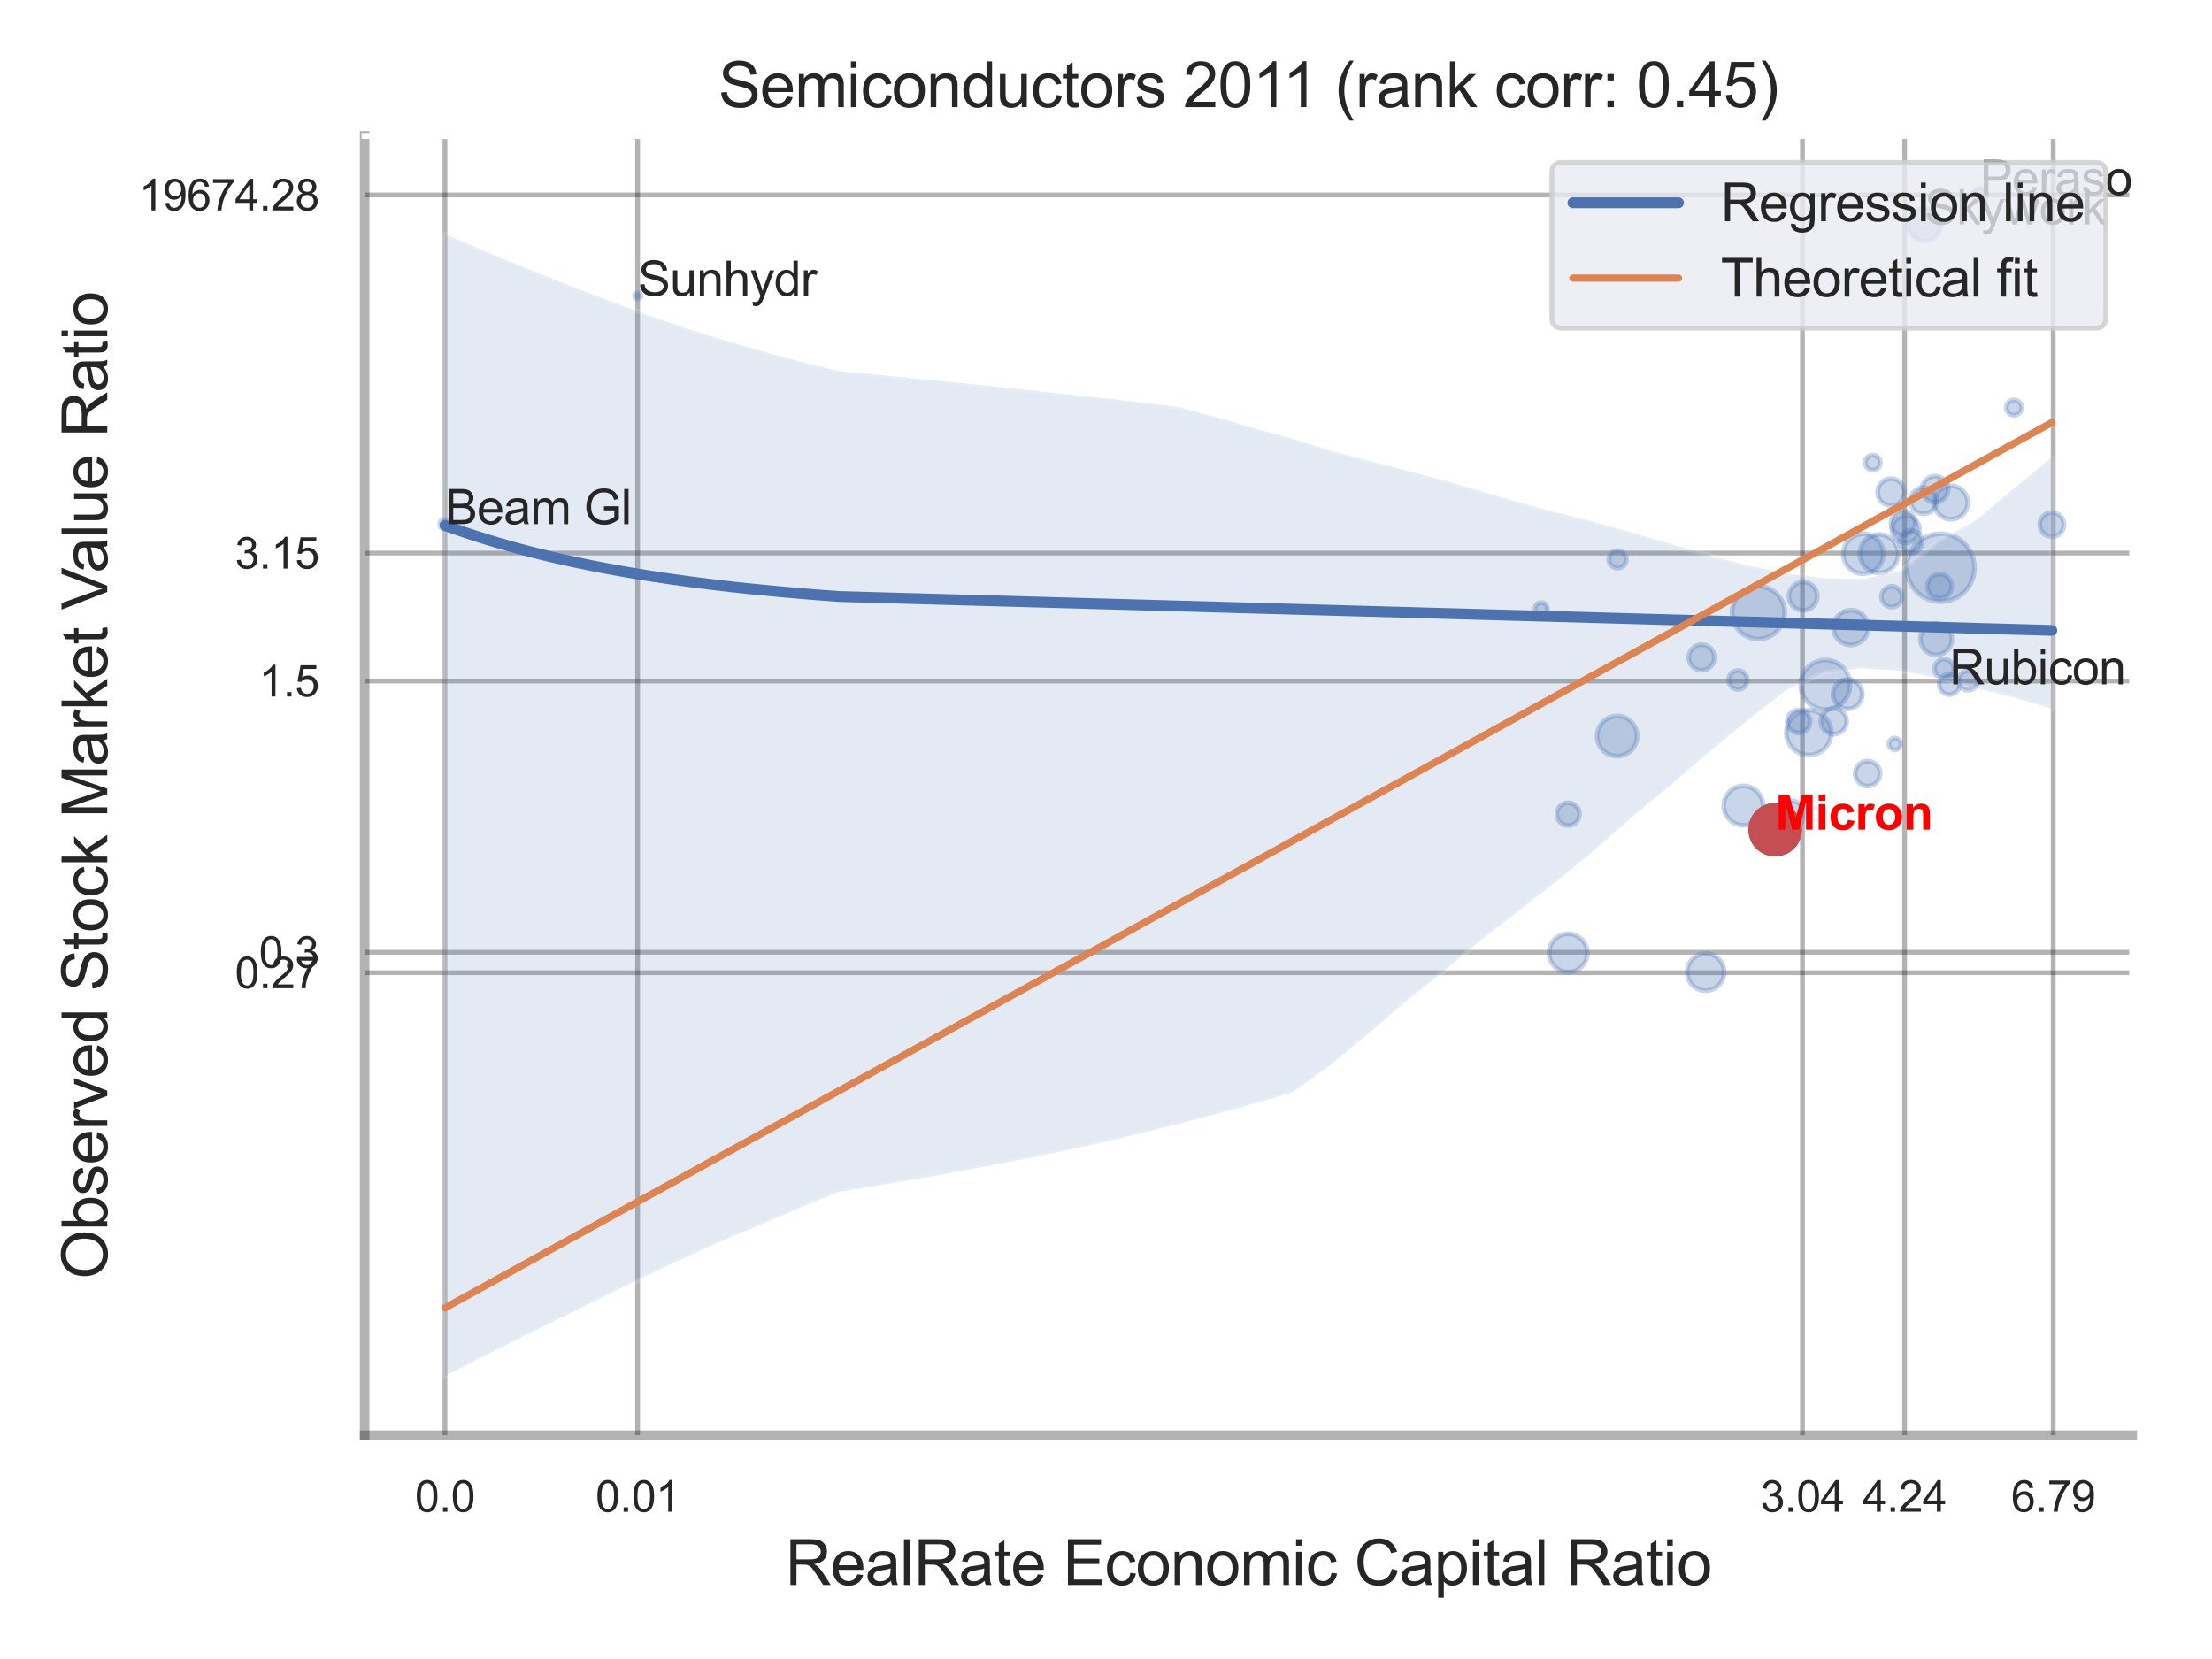 <?xml version="1.0" encoding="utf-8" standalone="no"?>
<!DOCTYPE svg PUBLIC "-//W3C//DTD SVG 1.1//EN"
  "http://www.w3.org/Graphics/SVG/1.1/DTD/svg11.dtd">
<svg xmlns:xlink="http://www.w3.org/1999/xlink" width="460.8pt" height="345.6pt" viewBox="0 0 460.8 345.6" xmlns="http://www.w3.org/2000/svg" version="1.1">
 <defs>
  <style type="text/css">*{stroke-linejoin: round; stroke-linecap: butt}</style>
 </defs>
 <g id="figure_1">
  <g id="patch_1">
   <path d="M 0 345.6 
L 460.8 345.6 
L 460.8 0 
L 0 0 
z
" style="fill: #ffffff"/>
  </g>
  <g id="axes_1">
   <g id="patch_2">
    <path d="M 75.96 298.98 
L 444.179 298.98 
L 444.179 28.32 
L 75.96 28.32 
z
" style="fill: #ffffff"/>
   </g>
   <g id="matplotlib.axis_1">
    <g id="xtick_1">
     <g id="line2d_1">
      <path d="M 92.695 298.98 
L 92.695 28.32 
" clip-path="url(#pcf67282a56)" style="fill: none; stroke: #000000; stroke-opacity: 0.3; stroke-linecap: round"/>
     </g>
     <g id="text_1">
      <!-- 0.0 -->
      <g style="fill: #262626" transform="translate(86.44 314.922) scale(0.09 -0.09)">
       <defs>
        <path id="ArialMT-30" d="M 266 2259 
Q 266 3072 433 3567 
Q 600 4063 929 4331 
Q 1259 4600 1759 4600 
Q 2128 4600 2406 4451 
Q 2684 4303 2865 4023 
Q 3047 3744 3150 3342 
Q 3253 2941 3253 2259 
Q 3253 1453 3087 958 
Q 2922 463 2592 192 
Q 2263 -78 1759 -78 
Q 1097 -78 719 397 
Q 266 969 266 2259 
z
M 844 2259 
Q 844 1131 1108 757 
Q 1372 384 1759 384 
Q 2147 384 2411 759 
Q 2675 1134 2675 2259 
Q 2675 3391 2411 3762 
Q 2147 4134 1753 4134 
Q 1366 4134 1134 3806 
Q 844 3388 844 2259 
z
" transform="scale(0.016)"/>
        <path id="ArialMT-2e" d="M 581 0 
L 581 641 
L 1222 641 
L 1222 0 
L 581 0 
z
" transform="scale(0.016)"/>
       </defs>
       <use xlink:href="#ArialMT-30"/>
       <use xlink:href="#ArialMT-2e" x="55.615"/>
       <use xlink:href="#ArialMT-30" x="83.398"/>
      </g>
     </g>
    </g>
    <g id="xtick_2">
     <g id="line2d_2">
      <path d="M 132.828 298.98 
L 132.828 28.32 
" clip-path="url(#pcf67282a56)" style="fill: none; stroke: #000000; stroke-opacity: 0.3; stroke-linecap: round"/>
     </g>
     <g id="text_2">
      <!-- 0.01 -->
      <g style="fill: #262626" transform="translate(124.071 314.922) scale(0.09 -0.09)">
       <defs>
        <path id="ArialMT-31" d="M 2384 0 
L 1822 0 
L 1822 3584 
Q 1619 3391 1289 3197 
Q 959 3003 697 2906 
L 697 3450 
Q 1169 3672 1522 3987 
Q 1875 4303 2022 4600 
L 2384 4600 
L 2384 0 
z
" transform="scale(0.016)"/>
       </defs>
       <use xlink:href="#ArialMT-30"/>
       <use xlink:href="#ArialMT-2e" x="55.615"/>
       <use xlink:href="#ArialMT-30" x="83.398"/>
       <use xlink:href="#ArialMT-31" x="139.014"/>
      </g>
     </g>
    </g>
    <g id="xtick_3">
     <g id="line2d_3">
      <path d="M 375.483 298.98 
L 375.483 28.32 
" clip-path="url(#pcf67282a56)" style="fill: none; stroke: #000000; stroke-opacity: 0.3; stroke-linecap: round"/>
     </g>
     <g id="text_3">
      <!-- 3.04 -->
      <g style="fill: #262626" transform="translate(366.726 314.922) scale(0.09 -0.09)">
       <defs>
        <path id="ArialMT-33" d="M 269 1209 
L 831 1284 
Q 928 806 1161 595 
Q 1394 384 1728 384 
Q 2125 384 2398 659 
Q 2672 934 2672 1341 
Q 2672 1728 2419 1979 
Q 2166 2231 1775 2231 
Q 1616 2231 1378 2169 
L 1441 2663 
Q 1497 2656 1531 2656 
Q 1891 2656 2178 2843 
Q 2466 3031 2466 3422 
Q 2466 3731 2256 3934 
Q 2047 4138 1716 4138 
Q 1388 4138 1169 3931 
Q 950 3725 888 3313 
L 325 3413 
Q 428 3978 793 4289 
Q 1159 4600 1703 4600 
Q 2078 4600 2393 4439 
Q 2709 4278 2876 4000 
Q 3044 3722 3044 3409 
Q 3044 3113 2884 2869 
Q 2725 2625 2413 2481 
Q 2819 2388 3044 2092 
Q 3269 1797 3269 1353 
Q 3269 753 2831 336 
Q 2394 -81 1725 -81 
Q 1122 -81 723 278 
Q 325 638 269 1209 
z
" transform="scale(0.016)"/>
        <path id="ArialMT-34" d="M 2069 0 
L 2069 1097 
L 81 1097 
L 81 1613 
L 2172 4581 
L 2631 4581 
L 2631 1613 
L 3250 1613 
L 3250 1097 
L 2631 1097 
L 2631 0 
L 2069 0 
z
M 2069 1613 
L 2069 3678 
L 634 1613 
L 2069 1613 
z
" transform="scale(0.016)"/>
       </defs>
       <use xlink:href="#ArialMT-33"/>
       <use xlink:href="#ArialMT-2e" x="55.615"/>
       <use xlink:href="#ArialMT-30" x="83.398"/>
       <use xlink:href="#ArialMT-34" x="139.014"/>
      </g>
     </g>
    </g>
    <g id="xtick_4">
     <g id="line2d_4">
      <path d="M 396.764 298.98 
L 396.764 28.32 
" clip-path="url(#pcf67282a56)" style="fill: none; stroke: #000000; stroke-opacity: 0.3; stroke-linecap: round"/>
     </g>
     <g id="text_4">
      <!-- 4.24 -->
      <g style="fill: #262626" transform="translate(388.006 314.922) scale(0.09 -0.09)">
       <defs>
        <path id="ArialMT-32" d="M 3222 541 
L 3222 0 
L 194 0 
Q 188 203 259 391 
Q 375 700 629 1000 
Q 884 1300 1366 1694 
Q 2113 2306 2375 2664 
Q 2638 3022 2638 3341 
Q 2638 3675 2398 3904 
Q 2159 4134 1775 4134 
Q 1369 4134 1125 3890 
Q 881 3647 878 3216 
L 300 3275 
Q 359 3922 746 4261 
Q 1134 4600 1788 4600 
Q 2447 4600 2831 4234 
Q 3216 3869 3216 3328 
Q 3216 3053 3103 2787 
Q 2991 2522 2730 2228 
Q 2469 1934 1863 1422 
Q 1356 997 1212 845 
Q 1069 694 975 541 
L 3222 541 
z
" transform="scale(0.016)"/>
       </defs>
       <use xlink:href="#ArialMT-34"/>
       <use xlink:href="#ArialMT-2e" x="55.615"/>
       <use xlink:href="#ArialMT-32" x="83.398"/>
       <use xlink:href="#ArialMT-34" x="139.014"/>
      </g>
     </g>
    </g>
    <g id="xtick_5">
     <g id="line2d_5">
      <path d="M 427.718 298.98 
L 427.718 28.32 
" clip-path="url(#pcf67282a56)" style="fill: none; stroke: #000000; stroke-opacity: 0.3; stroke-linecap: round"/>
     </g>
     <g id="text_5">
      <!-- 6.79 -->
      <g style="fill: #262626" transform="translate(418.961 314.922) scale(0.09 -0.09)">
       <defs>
        <path id="ArialMT-36" d="M 3184 3459 
L 2625 3416 
Q 2550 3747 2413 3897 
Q 2184 4138 1850 4138 
Q 1581 4138 1378 3988 
Q 1113 3794 959 3422 
Q 806 3050 800 2363 
Q 1003 2672 1297 2822 
Q 1591 2972 1913 2972 
Q 2475 2972 2870 2558 
Q 3266 2144 3266 1488 
Q 3266 1056 3080 686 
Q 2894 316 2569 119 
Q 2244 -78 1831 -78 
Q 1128 -78 684 439 
Q 241 956 241 2144 
Q 241 3472 731 4075 
Q 1159 4600 1884 4600 
Q 2425 4600 2770 4297 
Q 3116 3994 3184 3459 
z
M 888 1484 
Q 888 1194 1011 928 
Q 1134 663 1356 523 
Q 1578 384 1822 384 
Q 2178 384 2434 671 
Q 2691 959 2691 1453 
Q 2691 1928 2437 2201 
Q 2184 2475 1800 2475 
Q 1419 2475 1153 2201 
Q 888 1928 888 1484 
z
" transform="scale(0.016)"/>
        <path id="ArialMT-37" d="M 303 3981 
L 303 4522 
L 3269 4522 
L 3269 4084 
Q 2831 3619 2401 2847 
Q 1972 2075 1738 1259 
Q 1569 684 1522 0 
L 944 0 
Q 953 541 1156 1306 
Q 1359 2072 1739 2783 
Q 2119 3494 2547 3981 
L 303 3981 
z
" transform="scale(0.016)"/>
        <path id="ArialMT-39" d="M 350 1059 
L 891 1109 
Q 959 728 1153 556 
Q 1347 384 1650 384 
Q 1909 384 2104 503 
Q 2300 622 2425 820 
Q 2550 1019 2634 1356 
Q 2719 1694 2719 2044 
Q 2719 2081 2716 2156 
Q 2547 1888 2255 1720 
Q 1963 1553 1622 1553 
Q 1053 1553 659 1965 
Q 266 2378 266 3053 
Q 266 3750 677 4175 
Q 1088 4600 1706 4600 
Q 2153 4600 2523 4359 
Q 2894 4119 3086 3673 
Q 3278 3228 3278 2384 
Q 3278 1506 3087 986 
Q 2897 466 2520 194 
Q 2144 -78 1638 -78 
Q 1100 -78 759 220 
Q 419 519 350 1059 
z
M 2653 3081 
Q 2653 3566 2395 3850 
Q 2138 4134 1775 4134 
Q 1400 4134 1122 3828 
Q 844 3522 844 3034 
Q 844 2597 1108 2323 
Q 1372 2050 1759 2050 
Q 2150 2050 2401 2323 
Q 2653 2597 2653 3081 
z
" transform="scale(0.016)"/>
       </defs>
       <use xlink:href="#ArialMT-36"/>
       <use xlink:href="#ArialMT-2e" x="55.615"/>
       <use xlink:href="#ArialMT-37" x="83.398"/>
       <use xlink:href="#ArialMT-39" x="139.014"/>
      </g>
     </g>
    </g>
    <g id="xtick_6"/>
    <g id="xtick_7"/>
    <g id="xtick_8"/>
    <g id="xtick_9"/>
    <g id="text_6">
     <!-- RealRate Economic Capital Ratio -->
     <g style="fill: #262626" transform="translate(163.612 330.174) scale(0.13 -0.13)">
      <defs>
       <path id="ArialMT-52" d="M 503 0 
L 503 4581 
L 2534 4581 
Q 3147 4581 3465 4457 
Q 3784 4334 3975 4021 
Q 4166 3709 4166 3331 
Q 4166 2844 3850 2509 
Q 3534 2175 2875 2084 
Q 3116 1969 3241 1856 
Q 3506 1613 3744 1247 
L 4541 0 
L 3778 0 
L 3172 953 
Q 2906 1366 2734 1584 
Q 2563 1803 2427 1890 
Q 2291 1978 2150 2013 
Q 2047 2034 1813 2034 
L 1109 2034 
L 1109 0 
L 503 0 
z
M 1109 2559 
L 2413 2559 
Q 2828 2559 3062 2645 
Q 3297 2731 3419 2920 
Q 3541 3109 3541 3331 
Q 3541 3656 3305 3865 
Q 3069 4075 2559 4075 
L 1109 4075 
L 1109 2559 
z
" transform="scale(0.016)"/>
       <path id="ArialMT-65" d="M 2694 1069 
L 3275 997 
Q 3138 488 2766 206 
Q 2394 -75 1816 -75 
Q 1088 -75 661 373 
Q 234 822 234 1631 
Q 234 2469 665 2931 
Q 1097 3394 1784 3394 
Q 2450 3394 2872 2941 
Q 3294 2488 3294 1666 
Q 3294 1616 3291 1516 
L 816 1516 
Q 847 969 1125 678 
Q 1403 388 1819 388 
Q 2128 388 2347 550 
Q 2566 713 2694 1069 
z
M 847 1978 
L 2700 1978 
Q 2663 2397 2488 2606 
Q 2219 2931 1791 2931 
Q 1403 2931 1139 2672 
Q 875 2413 847 1978 
z
" transform="scale(0.016)"/>
       <path id="ArialMT-61" d="M 2588 409 
Q 2275 144 1986 34 
Q 1697 -75 1366 -75 
Q 819 -75 525 192 
Q 231 459 231 875 
Q 231 1119 342 1320 
Q 453 1522 633 1644 
Q 813 1766 1038 1828 
Q 1203 1872 1538 1913 
Q 2219 1994 2541 2106 
Q 2544 2222 2544 2253 
Q 2544 2597 2384 2738 
Q 2169 2928 1744 2928 
Q 1347 2928 1158 2789 
Q 969 2650 878 2297 
L 328 2372 
Q 403 2725 575 2942 
Q 747 3159 1072 3276 
Q 1397 3394 1825 3394 
Q 2250 3394 2515 3294 
Q 2781 3194 2906 3042 
Q 3031 2891 3081 2659 
Q 3109 2516 3109 2141 
L 3109 1391 
Q 3109 606 3145 398 
Q 3181 191 3288 0 
L 2700 0 
Q 2613 175 2588 409 
z
M 2541 1666 
Q 2234 1541 1622 1453 
Q 1275 1403 1131 1340 
Q 988 1278 909 1158 
Q 831 1038 831 891 
Q 831 666 1001 516 
Q 1172 366 1500 366 
Q 1825 366 2078 508 
Q 2331 650 2450 897 
Q 2541 1088 2541 1459 
L 2541 1666 
z
" transform="scale(0.016)"/>
       <path id="ArialMT-6c" d="M 409 0 
L 409 4581 
L 972 4581 
L 972 0 
L 409 0 
z
" transform="scale(0.016)"/>
       <path id="ArialMT-74" d="M 1650 503 
L 1731 6 
Q 1494 -44 1306 -44 
Q 1000 -44 831 53 
Q 663 150 594 308 
Q 525 466 525 972 
L 525 2881 
L 113 2881 
L 113 3319 
L 525 3319 
L 525 4141 
L 1084 4478 
L 1084 3319 
L 1650 3319 
L 1650 2881 
L 1084 2881 
L 1084 941 
Q 1084 700 1114 631 
Q 1144 563 1211 522 
Q 1278 481 1403 481 
Q 1497 481 1650 503 
z
" transform="scale(0.016)"/>
       <path id="ArialMT-20" transform="scale(0.016)"/>
       <path id="ArialMT-45" d="M 506 0 
L 506 4581 
L 3819 4581 
L 3819 4041 
L 1113 4041 
L 1113 2638 
L 3647 2638 
L 3647 2100 
L 1113 2100 
L 1113 541 
L 3925 541 
L 3925 0 
L 506 0 
z
" transform="scale(0.016)"/>
       <path id="ArialMT-63" d="M 2588 1216 
L 3141 1144 
Q 3050 572 2676 248 
Q 2303 -75 1759 -75 
Q 1078 -75 664 370 
Q 250 816 250 1647 
Q 250 2184 428 2587 
Q 606 2991 970 3192 
Q 1334 3394 1763 3394 
Q 2303 3394 2647 3120 
Q 2991 2847 3088 2344 
L 2541 2259 
Q 2463 2594 2264 2762 
Q 2066 2931 1784 2931 
Q 1359 2931 1093 2626 
Q 828 2322 828 1663 
Q 828 994 1084 691 
Q 1341 388 1753 388 
Q 2084 388 2306 591 
Q 2528 794 2588 1216 
z
" transform="scale(0.016)"/>
       <path id="ArialMT-6f" d="M 213 1659 
Q 213 2581 725 3025 
Q 1153 3394 1769 3394 
Q 2453 3394 2887 2945 
Q 3322 2497 3322 1706 
Q 3322 1066 3130 698 
Q 2938 331 2570 128 
Q 2203 -75 1769 -75 
Q 1072 -75 642 372 
Q 213 819 213 1659 
z
M 791 1659 
Q 791 1022 1069 705 
Q 1347 388 1769 388 
Q 2188 388 2466 706 
Q 2744 1025 2744 1678 
Q 2744 2294 2464 2611 
Q 2184 2928 1769 2928 
Q 1347 2928 1069 2612 
Q 791 2297 791 1659 
z
" transform="scale(0.016)"/>
       <path id="ArialMT-6e" d="M 422 0 
L 422 3319 
L 928 3319 
L 928 2847 
Q 1294 3394 1984 3394 
Q 2284 3394 2536 3286 
Q 2788 3178 2913 3003 
Q 3038 2828 3088 2588 
Q 3119 2431 3119 2041 
L 3119 0 
L 2556 0 
L 2556 2019 
Q 2556 2363 2490 2533 
Q 2425 2703 2258 2804 
Q 2091 2906 1866 2906 
Q 1506 2906 1245 2678 
Q 984 2450 984 1813 
L 984 0 
L 422 0 
z
" transform="scale(0.016)"/>
       <path id="ArialMT-6d" d="M 422 0 
L 422 3319 
L 925 3319 
L 925 2853 
Q 1081 3097 1340 3245 
Q 1600 3394 1931 3394 
Q 2300 3394 2536 3241 
Q 2772 3088 2869 2813 
Q 3263 3394 3894 3394 
Q 4388 3394 4653 3120 
Q 4919 2847 4919 2278 
L 4919 0 
L 4359 0 
L 4359 2091 
Q 4359 2428 4304 2576 
Q 4250 2725 4106 2815 
Q 3963 2906 3769 2906 
Q 3419 2906 3187 2673 
Q 2956 2441 2956 1928 
L 2956 0 
L 2394 0 
L 2394 2156 
Q 2394 2531 2256 2718 
Q 2119 2906 1806 2906 
Q 1569 2906 1367 2781 
Q 1166 2656 1075 2415 
Q 984 2175 984 1722 
L 984 0 
L 422 0 
z
" transform="scale(0.016)"/>
       <path id="ArialMT-69" d="M 425 3934 
L 425 4581 
L 988 4581 
L 988 3934 
L 425 3934 
z
M 425 0 
L 425 3319 
L 988 3319 
L 988 0 
L 425 0 
z
" transform="scale(0.016)"/>
       <path id="ArialMT-43" d="M 3763 1606 
L 4369 1453 
Q 4178 706 3683 314 
Q 3188 -78 2472 -78 
Q 1731 -78 1267 223 
Q 803 525 561 1097 
Q 319 1669 319 2325 
Q 319 3041 592 3573 
Q 866 4106 1370 4382 
Q 1875 4659 2481 4659 
Q 3169 4659 3637 4309 
Q 4106 3959 4291 3325 
L 3694 3184 
Q 3534 3684 3231 3912 
Q 2928 4141 2469 4141 
Q 1941 4141 1586 3887 
Q 1231 3634 1087 3207 
Q 944 2781 944 2328 
Q 944 1744 1114 1308 
Q 1284 872 1643 656 
Q 2003 441 2422 441 
Q 2931 441 3284 734 
Q 3638 1028 3763 1606 
z
" transform="scale(0.016)"/>
       <path id="ArialMT-70" d="M 422 -1272 
L 422 3319 
L 934 3319 
L 934 2888 
Q 1116 3141 1344 3267 
Q 1572 3394 1897 3394 
Q 2322 3394 2647 3175 
Q 2972 2956 3137 2557 
Q 3303 2159 3303 1684 
Q 3303 1175 3120 767 
Q 2938 359 2589 142 
Q 2241 -75 1856 -75 
Q 1575 -75 1351 44 
Q 1128 163 984 344 
L 984 -1272 
L 422 -1272 
z
M 931 1641 
Q 931 1000 1190 694 
Q 1450 388 1819 388 
Q 2194 388 2461 705 
Q 2728 1022 2728 1688 
Q 2728 2322 2467 2637 
Q 2206 2953 1844 2953 
Q 1484 2953 1207 2617 
Q 931 2281 931 1641 
z
" transform="scale(0.016)"/>
      </defs>
      <use xlink:href="#ArialMT-52"/>
      <use xlink:href="#ArialMT-65" x="72.217"/>
      <use xlink:href="#ArialMT-61" x="127.832"/>
      <use xlink:href="#ArialMT-6c" x="183.447"/>
      <use xlink:href="#ArialMT-52" x="205.664"/>
      <use xlink:href="#ArialMT-61" x="277.881"/>
      <use xlink:href="#ArialMT-74" x="333.496"/>
      <use xlink:href="#ArialMT-65" x="361.279"/>
      <use xlink:href="#ArialMT-20" x="416.895"/>
      <use xlink:href="#ArialMT-45" x="444.678"/>
      <use xlink:href="#ArialMT-63" x="511.377"/>
      <use xlink:href="#ArialMT-6f" x="561.377"/>
      <use xlink:href="#ArialMT-6e" x="616.992"/>
      <use xlink:href="#ArialMT-6f" x="672.607"/>
      <use xlink:href="#ArialMT-6d" x="728.223"/>
      <use xlink:href="#ArialMT-69" x="811.523"/>
      <use xlink:href="#ArialMT-63" x="833.74"/>
      <use xlink:href="#ArialMT-20" x="883.74"/>
      <use xlink:href="#ArialMT-43" x="911.523"/>
      <use xlink:href="#ArialMT-61" x="983.74"/>
      <use xlink:href="#ArialMT-70" x="1039.355"/>
      <use xlink:href="#ArialMT-69" x="1094.971"/>
      <use xlink:href="#ArialMT-74" x="1117.188"/>
      <use xlink:href="#ArialMT-61" x="1144.971"/>
      <use xlink:href="#ArialMT-6c" x="1200.586"/>
      <use xlink:href="#ArialMT-20" x="1222.803"/>
      <use xlink:href="#ArialMT-52" x="1250.586"/>
      <use xlink:href="#ArialMT-61" x="1322.803"/>
      <use xlink:href="#ArialMT-74" x="1378.418"/>
      <use xlink:href="#ArialMT-69" x="1406.201"/>
      <use xlink:href="#ArialMT-6f" x="1428.418"/>
     </g>
    </g>
   </g>
   <g id="matplotlib.axis_2">
    <g id="ytick_1">
     <g id="line2d_6">
      <path d="M 75.96 202.636 
L 444.179 202.636 
" clip-path="url(#pcf67282a56)" style="fill: none; stroke: #000000; stroke-opacity: 0.3; stroke-linecap: round"/>
     </g>
     <g id="text_7">
      <!-- 0.27 -->
      <g style="fill: #262626" transform="translate(48.945 205.857) scale(0.09 -0.09)">
       <use xlink:href="#ArialMT-30"/>
       <use xlink:href="#ArialMT-2e" x="55.615"/>
       <use xlink:href="#ArialMT-32" x="83.398"/>
       <use xlink:href="#ArialMT-37" x="139.014"/>
      </g>
     </g>
    </g>
    <g id="ytick_2">
     <g id="line2d_7">
      <path d="M 75.96 198.372 
L 444.179 198.372 
" clip-path="url(#pcf67282a56)" style="fill: none; stroke: #000000; stroke-opacity: 0.3; stroke-linecap: round"/>
     </g>
     <g id="text_8">
      <!-- 0.3 -->
      <g style="fill: #262626" transform="translate(53.95 201.593) scale(0.09 -0.09)">
       <use xlink:href="#ArialMT-30"/>
       <use xlink:href="#ArialMT-2e" x="55.615"/>
       <use xlink:href="#ArialMT-33" x="83.398"/>
      </g>
     </g>
    </g>
    <g id="ytick_3">
     <g id="line2d_8">
      <path d="M 75.96 141.872 
L 444.179 141.872 
" clip-path="url(#pcf67282a56)" style="fill: none; stroke: #000000; stroke-opacity: 0.3; stroke-linecap: round"/>
     </g>
     <g id="text_9">
      <!-- 1.5 -->
      <g style="fill: #262626" transform="translate(53.95 145.093) scale(0.09 -0.09)">
       <defs>
        <path id="ArialMT-35" d="M 266 1200 
L 856 1250 
Q 922 819 1161 601 
Q 1400 384 1738 384 
Q 2144 384 2425 690 
Q 2706 997 2706 1503 
Q 2706 1984 2436 2262 
Q 2166 2541 1728 2541 
Q 1456 2541 1237 2417 
Q 1019 2294 894 2097 
L 366 2166 
L 809 4519 
L 3088 4519 
L 3088 3981 
L 1259 3981 
L 1013 2750 
Q 1425 3038 1878 3038 
Q 2478 3038 2890 2622 
Q 3303 2206 3303 1553 
Q 3303 931 2941 478 
Q 2500 -78 1738 -78 
Q 1113 -78 717 272 
Q 322 622 266 1200 
z
" transform="scale(0.016)"/>
       </defs>
       <use xlink:href="#ArialMT-31"/>
       <use xlink:href="#ArialMT-2e" x="55.615"/>
       <use xlink:href="#ArialMT-35" x="83.398"/>
      </g>
     </g>
    </g>
    <g id="ytick_4">
     <g id="line2d_9">
      <path d="M 75.96 115.22 
L 444.179 115.22 
" clip-path="url(#pcf67282a56)" style="fill: none; stroke: #000000; stroke-opacity: 0.3; stroke-linecap: round"/>
     </g>
     <g id="text_10">
      <!-- 3.15 -->
      <g style="fill: #262626" transform="translate(48.945 118.441) scale(0.09 -0.09)">
       <use xlink:href="#ArialMT-33"/>
       <use xlink:href="#ArialMT-2e" x="55.615"/>
       <use xlink:href="#ArialMT-31" x="83.398"/>
       <use xlink:href="#ArialMT-35" x="139.014"/>
      </g>
     </g>
    </g>
    <g id="ytick_5">
     <g id="line2d_10">
      <path d="M 75.96 40.614 
L 444.179 40.614 
" clip-path="url(#pcf67282a56)" style="fill: none; stroke: #000000; stroke-opacity: 0.3; stroke-linecap: round"/>
     </g>
     <g id="text_11">
      <!-- 19674.28 -->
      <g style="fill: #262626" transform="translate(28.926 43.836) scale(0.09 -0.09)">
       <defs>
        <path id="ArialMT-38" d="M 1131 2484 
Q 781 2613 612 2850 
Q 444 3088 444 3419 
Q 444 3919 803 4259 
Q 1163 4600 1759 4600 
Q 2359 4600 2725 4251 
Q 3091 3903 3091 3403 
Q 3091 3084 2923 2848 
Q 2756 2613 2416 2484 
Q 2838 2347 3058 2040 
Q 3278 1734 3278 1309 
Q 3278 722 2862 322 
Q 2447 -78 1769 -78 
Q 1091 -78 675 323 
Q 259 725 259 1325 
Q 259 1772 486 2073 
Q 713 2375 1131 2484 
z
M 1019 3438 
Q 1019 3113 1228 2906 
Q 1438 2700 1772 2700 
Q 2097 2700 2305 2904 
Q 2513 3109 2513 3406 
Q 2513 3716 2298 3927 
Q 2084 4138 1766 4138 
Q 1444 4138 1231 3931 
Q 1019 3725 1019 3438 
z
M 838 1322 
Q 838 1081 952 856 
Q 1066 631 1291 507 
Q 1516 384 1775 384 
Q 2178 384 2440 643 
Q 2703 903 2703 1303 
Q 2703 1709 2433 1975 
Q 2163 2241 1756 2241 
Q 1359 2241 1098 1978 
Q 838 1716 838 1322 
z
" transform="scale(0.016)"/>
       </defs>
       <use xlink:href="#ArialMT-31"/>
       <use xlink:href="#ArialMT-39" x="55.615"/>
       <use xlink:href="#ArialMT-36" x="111.23"/>
       <use xlink:href="#ArialMT-37" x="166.846"/>
       <use xlink:href="#ArialMT-34" x="222.461"/>
       <use xlink:href="#ArialMT-2e" x="278.076"/>
       <use xlink:href="#ArialMT-32" x="305.859"/>
       <use xlink:href="#ArialMT-38" x="361.475"/>
      </g>
     </g>
    </g>
    <g id="ytick_6"/>
    <g id="ytick_7"/>
    <g id="ytick_8"/>
    <g id="ytick_9"/>
    <g id="ytick_10"/>
    <g id="text_12">
     <!-- Observed Stock Market Value Ratio -->
     <g style="fill: #262626" transform="translate(22.342 266.489) rotate(-90) scale(0.13 -0.13)">
      <defs>
       <path id="ArialMT-4f" d="M 309 2231 
Q 309 3372 921 4017 
Q 1534 4663 2503 4663 
Q 3138 4663 3647 4359 
Q 4156 4056 4423 3514 
Q 4691 2972 4691 2284 
Q 4691 1588 4409 1038 
Q 4128 488 3612 205 
Q 3097 -78 2500 -78 
Q 1853 -78 1343 234 
Q 834 547 571 1087 
Q 309 1628 309 2231 
z
M 934 2222 
Q 934 1394 1379 917 
Q 1825 441 2497 441 
Q 3181 441 3623 922 
Q 4066 1403 4066 2288 
Q 4066 2847 3877 3264 
Q 3688 3681 3323 3911 
Q 2959 4141 2506 4141 
Q 1863 4141 1398 3698 
Q 934 3256 934 2222 
z
" transform="scale(0.016)"/>
       <path id="ArialMT-62" d="M 941 0 
L 419 0 
L 419 4581 
L 981 4581 
L 981 2947 
Q 1338 3394 1891 3394 
Q 2197 3394 2470 3270 
Q 2744 3147 2920 2923 
Q 3097 2700 3197 2384 
Q 3297 2069 3297 1709 
Q 3297 856 2875 390 
Q 2453 -75 1863 -75 
Q 1275 -75 941 416 
L 941 0 
z
M 934 1684 
Q 934 1088 1097 822 
Q 1363 388 1816 388 
Q 2184 388 2453 708 
Q 2722 1028 2722 1663 
Q 2722 2313 2464 2622 
Q 2206 2931 1841 2931 
Q 1472 2931 1203 2611 
Q 934 2291 934 1684 
z
" transform="scale(0.016)"/>
       <path id="ArialMT-73" d="M 197 991 
L 753 1078 
Q 800 744 1014 566 
Q 1228 388 1613 388 
Q 2000 388 2187 545 
Q 2375 703 2375 916 
Q 2375 1106 2209 1216 
Q 2094 1291 1634 1406 
Q 1016 1563 777 1677 
Q 538 1791 414 1992 
Q 291 2194 291 2438 
Q 291 2659 392 2848 
Q 494 3038 669 3163 
Q 800 3259 1026 3326 
Q 1253 3394 1513 3394 
Q 1903 3394 2198 3281 
Q 2494 3169 2634 2976 
Q 2775 2784 2828 2463 
L 2278 2388 
Q 2241 2644 2061 2787 
Q 1881 2931 1553 2931 
Q 1166 2931 1000 2803 
Q 834 2675 834 2503 
Q 834 2394 903 2306 
Q 972 2216 1119 2156 
Q 1203 2125 1616 2013 
Q 2213 1853 2448 1751 
Q 2684 1650 2818 1456 
Q 2953 1263 2953 975 
Q 2953 694 2789 445 
Q 2625 197 2315 61 
Q 2006 -75 1616 -75 
Q 969 -75 630 194 
Q 291 463 197 991 
z
" transform="scale(0.016)"/>
       <path id="ArialMT-72" d="M 416 0 
L 416 3319 
L 922 3319 
L 922 2816 
Q 1116 3169 1280 3281 
Q 1444 3394 1641 3394 
Q 1925 3394 2219 3213 
L 2025 2691 
Q 1819 2813 1613 2813 
Q 1428 2813 1281 2702 
Q 1134 2591 1072 2394 
Q 978 2094 978 1738 
L 978 0 
L 416 0 
z
" transform="scale(0.016)"/>
       <path id="ArialMT-76" d="M 1344 0 
L 81 3319 
L 675 3319 
L 1388 1331 
Q 1503 1009 1600 663 
Q 1675 925 1809 1294 
L 2547 3319 
L 3125 3319 
L 1869 0 
L 1344 0 
z
" transform="scale(0.016)"/>
       <path id="ArialMT-64" d="M 2575 0 
L 2575 419 
Q 2259 -75 1647 -75 
Q 1250 -75 917 144 
Q 584 363 401 755 
Q 219 1147 219 1656 
Q 219 2153 384 2558 
Q 550 2963 881 3178 
Q 1213 3394 1622 3394 
Q 1922 3394 2156 3267 
Q 2391 3141 2538 2938 
L 2538 4581 
L 3097 4581 
L 3097 0 
L 2575 0 
z
M 797 1656 
Q 797 1019 1065 703 
Q 1334 388 1700 388 
Q 2069 388 2326 689 
Q 2584 991 2584 1609 
Q 2584 2291 2321 2609 
Q 2059 2928 1675 2928 
Q 1300 2928 1048 2622 
Q 797 2316 797 1656 
z
" transform="scale(0.016)"/>
       <path id="ArialMT-53" d="M 288 1472 
L 859 1522 
Q 900 1178 1048 958 
Q 1197 738 1509 602 
Q 1822 466 2213 466 
Q 2559 466 2825 569 
Q 3091 672 3220 851 
Q 3350 1031 3350 1244 
Q 3350 1459 3225 1620 
Q 3100 1781 2813 1891 
Q 2628 1963 1997 2114 
Q 1366 2266 1113 2400 
Q 784 2572 623 2826 
Q 463 3081 463 3397 
Q 463 3744 659 4045 
Q 856 4347 1234 4503 
Q 1613 4659 2075 4659 
Q 2584 4659 2973 4495 
Q 3363 4331 3572 4012 
Q 3781 3694 3797 3291 
L 3216 3247 
Q 3169 3681 2898 3903 
Q 2628 4125 2100 4125 
Q 1550 4125 1298 3923 
Q 1047 3722 1047 3438 
Q 1047 3191 1225 3031 
Q 1400 2872 2139 2705 
Q 2878 2538 3153 2413 
Q 3553 2228 3743 1945 
Q 3934 1663 3934 1294 
Q 3934 928 3725 604 
Q 3516 281 3123 101 
Q 2731 -78 2241 -78 
Q 1619 -78 1198 103 
Q 778 284 539 648 
Q 300 1013 288 1472 
z
" transform="scale(0.016)"/>
       <path id="ArialMT-6b" d="M 425 0 
L 425 4581 
L 988 4581 
L 988 1969 
L 2319 3319 
L 3047 3319 
L 1778 2088 
L 3175 0 
L 2481 0 
L 1384 1697 
L 988 1316 
L 988 0 
L 425 0 
z
" transform="scale(0.016)"/>
       <path id="ArialMT-4d" d="M 475 0 
L 475 4581 
L 1388 4581 
L 2472 1338 
Q 2622 884 2691 659 
Q 2769 909 2934 1394 
L 4031 4581 
L 4847 4581 
L 4847 0 
L 4263 0 
L 4263 3834 
L 2931 0 
L 2384 0 
L 1059 3900 
L 1059 0 
L 475 0 
z
" transform="scale(0.016)"/>
       <path id="ArialMT-56" d="M 1803 0 
L 28 4581 
L 684 4581 
L 1875 1253 
Q 2019 853 2116 503 
Q 2222 878 2363 1253 
L 3600 4581 
L 4219 4581 
L 2425 0 
L 1803 0 
z
" transform="scale(0.016)"/>
       <path id="ArialMT-75" d="M 2597 0 
L 2597 488 
Q 2209 -75 1544 -75 
Q 1250 -75 995 37 
Q 741 150 617 320 
Q 494 491 444 738 
Q 409 903 409 1263 
L 409 3319 
L 972 3319 
L 972 1478 
Q 972 1038 1006 884 
Q 1059 663 1231 536 
Q 1403 409 1656 409 
Q 1909 409 2131 539 
Q 2353 669 2445 892 
Q 2538 1116 2538 1541 
L 2538 3319 
L 3100 3319 
L 3100 0 
L 2597 0 
z
" transform="scale(0.016)"/>
      </defs>
      <use xlink:href="#ArialMT-4f"/>
      <use xlink:href="#ArialMT-62" x="77.783"/>
      <use xlink:href="#ArialMT-73" x="133.398"/>
      <use xlink:href="#ArialMT-65" x="183.398"/>
      <use xlink:href="#ArialMT-72" x="239.014"/>
      <use xlink:href="#ArialMT-76" x="272.314"/>
      <use xlink:href="#ArialMT-65" x="322.314"/>
      <use xlink:href="#ArialMT-64" x="377.93"/>
      <use xlink:href="#ArialMT-20" x="433.545"/>
      <use xlink:href="#ArialMT-53" x="461.328"/>
      <use xlink:href="#ArialMT-74" x="528.027"/>
      <use xlink:href="#ArialMT-6f" x="555.811"/>
      <use xlink:href="#ArialMT-63" x="611.426"/>
      <use xlink:href="#ArialMT-6b" x="661.426"/>
      <use xlink:href="#ArialMT-20" x="711.426"/>
      <use xlink:href="#ArialMT-4d" x="739.209"/>
      <use xlink:href="#ArialMT-61" x="822.51"/>
      <use xlink:href="#ArialMT-72" x="878.125"/>
      <use xlink:href="#ArialMT-6b" x="911.426"/>
      <use xlink:href="#ArialMT-65" x="961.426"/>
      <use xlink:href="#ArialMT-74" x="1017.041"/>
      <use xlink:href="#ArialMT-20" x="1044.824"/>
      <use xlink:href="#ArialMT-56" x="1072.607"/>
      <use xlink:href="#ArialMT-61" x="1131.932"/>
      <use xlink:href="#ArialMT-6c" x="1187.547"/>
      <use xlink:href="#ArialMT-75" x="1209.764"/>
      <use xlink:href="#ArialMT-65" x="1265.379"/>
      <use xlink:href="#ArialMT-20" x="1320.994"/>
      <use xlink:href="#ArialMT-52" x="1348.777"/>
      <use xlink:href="#ArialMT-61" x="1420.994"/>
      <use xlink:href="#ArialMT-74" x="1476.609"/>
      <use xlink:href="#ArialMT-69" x="1504.393"/>
      <use xlink:href="#ArialMT-6f" x="1526.609"/>
     </g>
    </g>
   </g>
   <g id="PathCollection_1">
    <path d="M 376.808 157.302 
C 378.05 157.302 379.242 156.809 380.121 155.93 
C 381 155.051 381.493 153.859 381.493 152.617 
C 381.493 151.374 381 150.182 380.121 149.303 
C 379.242 148.424 378.05 147.931 376.808 147.931 
C 375.565 147.931 374.373 148.424 373.494 149.303 
C 372.615 150.182 372.122 151.374 372.122 152.617 
C 372.122 153.859 372.615 155.051 373.494 155.93 
C 374.373 156.809 375.565 157.302 376.808 157.302 
z
" clip-path="url(#pcf67282a56)" style="fill: #4c72b0; fill-opacity: 0.3; stroke: #4c72b0; stroke-opacity: 0.3"/>
    <path d="M 400.905 50.191 
C 401.816 50.191 402.69 49.829 403.335 49.184 
C 403.979 48.54 404.341 47.666 404.341 46.755 
C 404.341 45.844 403.979 44.97 403.335 44.325 
C 402.69 43.681 401.816 43.319 400.905 43.319 
C 399.994 43.319 399.12 43.681 398.476 44.325 
C 397.831 44.97 397.469 45.844 397.469 46.755 
C 397.469 47.666 397.831 48.54 398.476 49.184 
C 399.12 49.829 399.994 50.191 400.905 50.191 
z
" clip-path="url(#pcf67282a56)" style="fill: #4c72b0; fill-opacity: 0.3; stroke: #4c72b0; stroke-opacity: 0.3"/>
    <path d="M 391.438 119.365 
C 392.502 119.365 393.522 118.943 394.275 118.191 
C 395.027 117.439 395.449 116.418 395.449 115.355 
C 395.449 114.291 395.027 113.271 394.275 112.518 
C 393.522 111.766 392.502 111.344 391.438 111.344 
C 390.375 111.344 389.355 111.766 388.602 112.518 
C 387.85 113.271 387.428 114.291 387.428 115.355 
C 387.428 116.418 387.85 117.439 388.602 118.191 
C 389.355 118.943 390.375 119.365 391.438 119.365 
z
" clip-path="url(#pcf67282a56)" style="fill: #4c72b0; fill-opacity: 0.3; stroke: #4c72b0; stroke-opacity: 0.3"/>
    <path d="M 380.261 147.806 
C 381.628 147.806 382.938 147.263 383.905 146.297 
C 384.871 145.331 385.414 144.02 385.414 142.653 
C 385.414 141.286 384.871 139.975 383.905 139.009 
C 382.938 138.043 381.628 137.5 380.261 137.5 
C 378.894 137.5 377.583 138.043 376.617 139.009 
C 375.65 139.975 375.107 141.286 375.107 142.653 
C 375.107 144.02 375.65 145.331 376.617 146.297 
C 377.583 147.263 378.894 147.806 380.261 147.806 
z
" clip-path="url(#pcf67282a56)" style="fill: #4c72b0; fill-opacity: 0.3; stroke: #4c72b0; stroke-opacity: 0.3"/>
    <path d="M 404.262 125.332 
C 406.138 125.332 407.936 124.587 409.262 123.261 
C 410.589 121.935 411.334 120.137 411.334 118.261 
C 411.334 116.386 410.589 114.587 409.262 113.261 
C 407.936 111.935 406.138 111.19 404.262 111.19 
C 402.387 111.19 400.589 111.935 399.262 113.261 
C 397.936 114.587 397.191 116.386 397.191 118.261 
C 397.191 120.137 397.936 121.935 399.262 123.261 
C 400.589 124.587 402.387 125.332 404.262 125.332 
z
" clip-path="url(#pcf67282a56)" style="fill: #4c72b0; fill-opacity: 0.3; stroke: #4c72b0; stroke-opacity: 0.3"/>
    <path d="M 384.894 147.684 
C 385.707 147.684 386.486 147.361 387.061 146.787 
C 387.635 146.212 387.958 145.433 387.958 144.621 
C 387.958 143.808 387.635 143.029 387.061 142.454 
C 386.486 141.88 385.707 141.557 384.894 141.557 
C 384.082 141.557 383.302 141.88 382.728 142.454 
C 382.153 143.029 381.831 143.808 381.831 144.621 
C 381.831 145.433 382.153 146.212 382.728 146.787 
C 383.302 147.361 384.082 147.684 384.894 147.684 
z
" clip-path="url(#pcf67282a56)" style="fill: #4c72b0; fill-opacity: 0.3; stroke: #4c72b0; stroke-opacity: 0.3"/>
    <path d="M 400.708 107.052 
C 401.436 107.052 402.134 106.763 402.649 106.248 
C 403.164 105.733 403.453 105.035 403.453 104.307 
C 403.453 103.579 403.164 102.881 402.649 102.366 
C 402.134 101.852 401.436 101.562 400.708 101.562 
C 399.98 101.562 399.282 101.852 398.767 102.366 
C 398.252 102.881 397.963 103.579 397.963 104.307 
C 397.963 105.035 398.252 105.733 398.767 106.248 
C 399.282 106.763 399.98 107.052 400.708 107.052 
z
" clip-path="url(#pcf67282a56)" style="fill: #4c72b0; fill-opacity: 0.3; stroke: #4c72b0; stroke-opacity: 0.3"/>
    <path d="M 394.743 156.242 
C 395.075 156.242 395.393 156.11 395.628 155.875 
C 395.862 155.641 395.994 155.323 395.994 154.991 
C 395.994 154.659 395.862 154.341 395.628 154.107 
C 395.393 153.872 395.075 153.74 394.743 153.74 
C 394.412 153.74 394.094 153.872 393.859 154.107 
C 393.624 154.341 393.493 154.659 393.493 154.991 
C 393.493 155.323 393.624 155.641 393.859 155.875 
C 394.094 156.11 394.412 156.242 394.743 156.242 
z
" clip-path="url(#pcf67282a56)" style="fill: #4c72b0; fill-opacity: 0.3; stroke: #4c72b0; stroke-opacity: 0.3"/>
    <path d="M 366.302 133.115 
C 367.759 133.115 369.156 132.536 370.186 131.507 
C 371.215 130.477 371.794 129.08 371.794 127.623 
C 371.794 126.167 371.215 124.77 370.186 123.74 
C 369.156 122.71 367.759 122.132 366.302 122.132 
C 364.846 122.132 363.449 122.71 362.419 123.74 
C 361.389 124.77 360.811 126.167 360.811 127.623 
C 360.811 129.08 361.389 130.477 362.419 131.507 
C 363.449 132.536 364.846 133.115 366.302 133.115 
z
" clip-path="url(#pcf67282a56)" style="fill: #4c72b0; fill-opacity: 0.3; stroke: #4c72b0; stroke-opacity: 0.3"/>
    <path d="M 369.796 177.931 
C 371.148 177.931 372.444 177.394 373.399 176.439 
C 374.355 175.483 374.892 174.187 374.892 172.836 
C 374.892 171.485 374.355 170.189 373.399 169.233 
C 372.444 168.278 371.148 167.741 369.796 167.741 
C 368.445 167.741 367.149 168.278 366.194 169.233 
C 365.238 170.189 364.701 171.485 364.701 172.836 
C 364.701 174.187 365.238 175.483 366.194 176.439 
C 367.149 177.394 368.445 177.931 369.796 177.931 
z
" clip-path="url(#pcf67282a56)" style="fill: #4c72b0; fill-opacity: 0.3; stroke: #4c72b0; stroke-opacity: 0.3"/>
    <path d="M 419.556 86.527 
C 419.984 86.527 420.394 86.357 420.696 86.054 
C 420.999 85.752 421.169 85.342 421.169 84.914 
C 421.169 84.487 420.999 84.077 420.696 83.774 
C 420.394 83.472 419.984 83.302 419.556 83.302 
C 419.129 83.302 418.719 83.472 418.416 83.774 
C 418.114 84.077 417.944 84.487 417.944 84.914 
C 417.944 85.342 418.114 85.752 418.416 86.054 
C 418.719 86.357 419.129 86.527 419.556 86.527 
z
" clip-path="url(#pcf67282a56)" style="fill: #4c72b0; fill-opacity: 0.3; stroke: #4c72b0; stroke-opacity: 0.3"/>
    <path d="M 394.088 126.479 
C 394.663 126.479 395.215 126.25 395.622 125.843 
C 396.029 125.436 396.258 124.884 396.258 124.309 
C 396.258 123.733 396.029 123.181 395.622 122.774 
C 395.215 122.367 394.663 122.138 394.088 122.138 
C 393.512 122.138 392.96 122.367 392.553 122.774 
C 392.146 123.181 391.917 123.733 391.917 124.309 
C 391.917 124.884 392.146 125.436 392.553 125.843 
C 392.96 126.25 393.512 126.479 394.088 126.479 
z
" clip-path="url(#pcf67282a56)" style="fill: #4c72b0; fill-opacity: 0.3; stroke: #4c72b0; stroke-opacity: 0.3"/>
    <path d="M 427.442 111.809 
C 428.111 111.809 428.754 111.543 429.227 111.07 
C 429.7 110.596 429.966 109.954 429.966 109.284 
C 429.966 108.615 429.7 107.973 429.227 107.499 
C 428.754 107.026 428.111 106.76 427.442 106.76 
C 426.772 106.76 426.13 107.026 425.657 107.499 
C 425.184 107.973 424.918 108.615 424.918 109.284 
C 424.918 109.954 425.184 110.596 425.657 111.07 
C 426.13 111.543 426.772 111.809 427.442 111.809 
z
" clip-path="url(#pcf67282a56)" style="fill: #4c72b0; fill-opacity: 0.3; stroke: #4c72b0; stroke-opacity: 0.3"/>
    <path d="M 326.676 171.971 
C 327.305 171.971 327.909 171.721 328.354 171.276 
C 328.799 170.831 329.049 170.228 329.049 169.598 
C 329.049 168.969 328.799 168.366 328.354 167.921 
C 327.909 167.476 327.305 167.226 326.676 167.226 
C 326.047 167.226 325.443 167.476 324.998 167.921 
C 324.553 168.366 324.303 168.969 324.303 169.598 
C 324.303 170.228 324.553 170.831 324.998 171.276 
C 325.443 171.721 326.047 171.971 326.676 171.971 
z
" clip-path="url(#pcf67282a56)" style="fill: #4c72b0; fill-opacity: 0.3; stroke: #4c72b0; stroke-opacity: 0.3"/>
    <path d="M 373.042 172.495 
C 373.802 172.495 374.531 172.193 375.069 171.655 
C 375.606 171.118 375.908 170.389 375.908 169.629 
C 375.908 168.868 375.606 168.139 375.069 167.602 
C 374.531 167.064 373.802 166.762 373.042 166.762 
C 372.282 166.762 371.553 167.064 371.015 167.602 
C 370.478 168.139 370.176 168.868 370.176 169.629 
C 370.176 170.389 370.478 171.118 371.015 171.655 
C 371.553 172.193 372.282 172.495 373.042 172.495 
z
" clip-path="url(#pcf67282a56)" style="fill: #4c72b0; fill-opacity: 0.3; stroke: #4c72b0; stroke-opacity: 0.3"/>
    <path d="M 396.993 113.141 
C 397.752 113.141 398.481 112.839 399.018 112.302 
C 399.555 111.765 399.856 111.036 399.856 110.277 
C 399.856 109.518 399.555 108.789 399.018 108.252 
C 398.481 107.715 397.752 107.413 396.993 107.413 
C 396.233 107.413 395.505 107.715 394.968 108.252 
C 394.431 108.789 394.129 109.518 394.129 110.277 
C 394.129 111.036 394.431 111.765 394.968 112.302 
C 395.505 112.839 396.233 113.141 396.993 113.141 
z
" clip-path="url(#pcf67282a56)" style="fill: #4c72b0; fill-opacity: 0.3; stroke: #4c72b0; stroke-opacity: 0.3"/>
    <path d="M 406.43 108.185 
C 407.355 108.185 408.243 107.817 408.897 107.163 
C 409.552 106.509 409.919 105.621 409.919 104.695 
C 409.919 103.77 409.552 102.882 408.897 102.228 
C 408.243 101.574 407.355 101.206 406.43 101.206 
C 405.505 101.206 404.617 101.574 403.963 102.228 
C 403.308 102.882 402.94 103.77 402.94 104.695 
C 402.94 105.621 403.308 106.509 403.963 107.163 
C 404.617 107.817 405.505 108.185 406.43 108.185 
z
" clip-path="url(#pcf67282a56)" style="fill: #4c72b0; fill-opacity: 0.3; stroke: #4c72b0; stroke-opacity: 0.3"/>
    <path d="M 396.448 111.489 
C 397.121 111.489 397.766 111.221 398.242 110.746 
C 398.717 110.27 398.985 109.625 398.985 108.952 
C 398.985 108.279 398.717 107.634 398.242 107.158 
C 397.766 106.682 397.121 106.415 396.448 106.415 
C 395.775 106.415 395.13 106.682 394.654 107.158 
C 394.178 107.634 393.911 108.279 393.911 108.952 
C 393.911 109.625 394.178 110.27 394.654 110.746 
C 395.13 111.221 395.775 111.489 396.448 111.489 
z
" clip-path="url(#pcf67282a56)" style="fill: #4c72b0; fill-opacity: 0.3; stroke: #4c72b0; stroke-opacity: 0.3"/>
    <path d="M 404.043 124.662 
C 404.717 124.662 405.363 124.394 405.84 123.918 
C 406.316 123.441 406.584 122.795 406.584 122.121 
C 406.584 121.447 406.316 120.801 405.84 120.325 
C 405.363 119.848 404.717 119.58 404.043 119.58 
C 403.369 119.58 402.723 119.848 402.247 120.325 
C 401.77 120.801 401.503 121.447 401.503 122.121 
C 401.503 122.795 401.77 123.441 402.247 123.918 
C 402.723 124.394 403.369 124.662 404.043 124.662 
z
" clip-path="url(#pcf67282a56)" style="fill: #4c72b0; fill-opacity: 0.3; stroke: #4c72b0; stroke-opacity: 0.3"/>
    <path d="M 355.311 206.373 
C 356.335 206.373 357.318 205.966 358.043 205.241 
C 358.767 204.517 359.174 203.534 359.174 202.509 
C 359.174 201.484 358.767 200.502 358.043 199.777 
C 357.318 199.052 356.335 198.645 355.311 198.645 
C 354.286 198.645 353.303 199.052 352.578 199.777 
C 351.854 200.502 351.447 201.484 351.447 202.509 
C 351.447 203.534 351.854 204.517 352.578 205.241 
C 353.303 205.966 354.286 206.373 355.311 206.373 
z
" clip-path="url(#pcf67282a56)" style="fill: #4c72b0; fill-opacity: 0.3; stroke: #4c72b0; stroke-opacity: 0.3"/>
    <path d="M 390.14 97.948 
C 390.558 97.948 390.959 97.782 391.254 97.487 
C 391.55 97.191 391.716 96.79 391.716 96.372 
C 391.716 95.954 391.55 95.553 391.254 95.258 
C 390.959 94.962 390.558 94.796 390.14 94.796 
C 389.722 94.796 389.321 94.962 389.025 95.258 
C 388.73 95.553 388.564 95.954 388.564 96.372 
C 388.564 96.79 388.73 97.191 389.025 97.487 
C 389.321 97.782 389.722 97.948 390.14 97.948 
z
" clip-path="url(#pcf67282a56)" style="fill: #4c72b0; fill-opacity: 0.3; stroke: #4c72b0; stroke-opacity: 0.3"/>
    <path d="M 321.056 128.129 
C 321.4 128.129 321.73 127.993 321.973 127.75 
C 322.216 127.507 322.352 127.177 322.352 126.833 
C 322.352 126.489 322.216 126.16 321.973 125.917 
C 321.73 125.673 321.4 125.537 321.056 125.537 
C 320.712 125.537 320.383 125.673 320.139 125.917 
C 319.896 126.16 319.76 126.489 319.76 126.833 
C 319.76 127.177 319.896 127.507 320.139 127.75 
C 320.383 127.993 320.712 128.129 321.056 128.129 
z
" clip-path="url(#pcf67282a56)" style="fill: #4c72b0; fill-opacity: 0.3; stroke: #4c72b0; stroke-opacity: 0.3"/>
    <path d="M 412.459 42.068 
C 412.842 42.068 413.21 41.916 413.481 41.645 
C 413.752 41.374 413.904 41.006 413.904 40.623 
C 413.904 40.239 413.752 39.872 413.481 39.601 
C 413.21 39.33 412.842 39.178 412.459 39.178 
C 412.076 39.178 411.708 39.33 411.437 39.601 
C 411.166 39.872 411.014 40.239 411.014 40.623 
C 411.014 41.006 411.166 41.374 411.437 41.645 
C 411.708 41.916 412.076 42.068 412.459 42.068 
z
" clip-path="url(#pcf67282a56)" style="fill: #4c72b0; fill-opacity: 0.3; stroke: #4c72b0; stroke-opacity: 0.3"/>
    <path d="M 403.338 136.418 
C 404.209 136.418 405.045 136.072 405.66 135.456 
C 406.276 134.84 406.622 134.005 406.622 133.134 
C 406.622 132.263 406.276 131.428 405.66 130.812 
C 405.045 130.196 404.209 129.85 403.338 129.85 
C 402.468 129.85 401.632 130.196 401.016 130.812 
C 400.401 131.428 400.055 132.263 400.055 133.134 
C 400.055 134.005 400.401 134.84 401.016 135.456 
C 401.632 136.072 402.468 136.418 403.338 136.418 
z
" clip-path="url(#pcf67282a56)" style="fill: #4c72b0; fill-opacity: 0.3; stroke: #4c72b0; stroke-opacity: 0.3"/>
    <path d="M 385.56 134.362 
C 386.522 134.362 387.445 133.98 388.125 133.3 
C 388.805 132.62 389.187 131.697 389.187 130.736 
C 389.187 129.774 388.805 128.851 388.125 128.171 
C 387.445 127.491 386.522 127.109 385.56 127.109 
C 384.599 127.109 383.676 127.491 382.996 128.171 
C 382.316 128.851 381.933 129.774 381.933 130.736 
C 381.933 131.697 382.316 132.62 382.996 133.3 
C 383.676 133.98 384.599 134.362 385.56 134.362 
z
" clip-path="url(#pcf67282a56)" style="fill: #4c72b0; fill-opacity: 0.3; stroke: #4c72b0; stroke-opacity: 0.3"/>
    <path d="M 354.478 139.649 
C 355.189 139.649 355.87 139.367 356.373 138.864 
C 356.876 138.362 357.158 137.68 357.158 136.969 
C 357.158 136.258 356.876 135.577 356.373 135.074 
C 355.87 134.572 355.189 134.289 354.478 134.289 
C 353.767 134.289 353.086 134.572 352.583 135.074 
C 352.08 135.577 351.798 136.258 351.798 136.969 
C 351.798 137.68 352.08 138.362 352.583 138.864 
C 353.086 139.367 353.767 139.649 354.478 139.649 
z
" clip-path="url(#pcf67282a56)" style="fill: #4c72b0; fill-opacity: 0.3; stroke: #4c72b0; stroke-opacity: 0.3"/>
    <path d="M 393.939 105.324 
C 394.684 105.324 395.399 105.027 395.926 104.5 
C 396.453 103.973 396.749 103.258 396.749 102.513 
C 396.749 101.768 396.453 101.053 395.926 100.525 
C 395.399 99.998 394.684 99.702 393.939 99.702 
C 393.193 99.702 392.478 99.998 391.951 100.525 
C 391.424 101.053 391.128 101.768 391.128 102.513 
C 391.128 103.258 391.424 103.973 391.951 104.5 
C 392.478 105.027 393.193 105.324 393.939 105.324 
z
" clip-path="url(#pcf67282a56)" style="fill: #4c72b0; fill-opacity: 0.3; stroke: #4c72b0; stroke-opacity: 0.3"/>
    <path d="M 375.621 127.154 
C 376.404 127.154 377.156 126.843 377.71 126.289 
C 378.263 125.735 378.575 124.984 378.575 124.2 
C 378.575 123.417 378.263 122.666 377.71 122.112 
C 377.156 121.558 376.404 121.247 375.621 121.247 
C 374.838 121.247 374.086 121.558 373.532 122.112 
C 372.978 122.666 372.667 123.417 372.667 124.2 
C 372.667 124.984 372.978 125.735 373.532 126.289 
C 374.086 126.843 374.838 127.154 375.621 127.154 
z
" clip-path="url(#pcf67282a56)" style="fill: #4c72b0; fill-opacity: 0.3; stroke: #4c72b0; stroke-opacity: 0.3"/>
    <path d="M 374.708 152.684 
C 375.343 152.684 375.951 152.432 376.399 151.983 
C 376.848 151.535 377.1 150.927 377.1 150.293 
C 377.1 149.658 376.848 149.05 376.399 148.602 
C 375.951 148.153 375.343 147.901 374.708 147.901 
C 374.074 147.901 373.466 148.153 373.018 148.602 
C 372.569 149.05 372.317 149.658 372.317 150.293 
C 372.317 150.927 372.569 151.535 373.018 151.983 
C 373.466 152.432 374.074 152.684 374.708 152.684 
z
" clip-path="url(#pcf67282a56)" style="fill: #4c72b0; fill-opacity: 0.3; stroke: #4c72b0; stroke-opacity: 0.3"/>
    <path d="M 388.162 119.533 
C 389.266 119.533 390.324 119.095 391.105 118.314 
C 391.885 117.534 392.324 116.475 392.324 115.372 
C 392.324 114.268 391.885 113.209 391.105 112.429 
C 390.324 111.648 389.266 111.21 388.162 111.21 
C 387.058 111.21 385.999 111.648 385.219 112.429 
C 384.439 113.209 384 114.268 384 115.372 
C 384 116.475 384.439 117.534 385.219 118.314 
C 385.999 119.095 387.058 119.533 388.162 119.533 
z
" clip-path="url(#pcf67282a56)" style="fill: #4c72b0; fill-opacity: 0.3; stroke: #4c72b0; stroke-opacity: 0.3"/>
    <path d="M 326.687 202.506 
C 327.746 202.506 328.761 202.086 329.509 201.337 
C 330.258 200.589 330.678 199.574 330.678 198.515 
C 330.678 197.457 330.258 196.441 329.509 195.693 
C 328.761 194.944 327.746 194.524 326.687 194.524 
C 325.629 194.524 324.613 194.944 323.865 195.693 
C 323.116 196.441 322.696 197.457 322.696 198.515 
C 322.696 199.574 323.116 200.589 323.865 201.337 
C 324.613 202.086 325.629 202.506 326.687 202.506 
z
" clip-path="url(#pcf67282a56)" style="fill: #4c72b0; fill-opacity: 0.3; stroke: #4c72b0; stroke-opacity: 0.3"/>
    <path d="M 410.028 143.786 
C 410.568 143.786 411.085 143.571 411.467 143.19 
C 411.848 142.809 412.062 142.291 412.062 141.752 
C 412.062 141.212 411.848 140.695 411.467 140.313 
C 411.085 139.932 410.568 139.718 410.028 139.718 
C 409.489 139.718 408.971 139.932 408.59 140.313 
C 408.209 140.695 407.994 141.212 407.994 141.752 
C 407.994 142.291 408.209 142.809 408.59 143.19 
C 408.971 143.571 409.489 143.786 410.028 143.786 
z
" clip-path="url(#pcf67282a56)" style="fill: #4c72b0; fill-opacity: 0.3; stroke: #4c72b0; stroke-opacity: 0.3"/>
    <path d="M 336.884 157.523 
C 337.993 157.523 339.058 157.082 339.842 156.298 
C 340.627 155.513 341.067 154.449 341.067 153.339 
C 341.067 152.23 340.627 151.166 339.842 150.381 
C 339.058 149.597 337.993 149.156 336.884 149.156 
C 335.774 149.156 334.71 149.597 333.926 150.381 
C 333.141 151.166 332.7 152.23 332.7 153.339 
C 332.7 154.449 333.141 155.513 333.926 156.298 
C 334.71 157.082 335.774 157.523 336.884 157.523 
z
" clip-path="url(#pcf67282a56)" style="fill: #4c72b0; fill-opacity: 0.3; stroke: #4c72b0; stroke-opacity: 0.3"/>
    <path d="M 403.108 104.65 
C 403.834 104.65 404.53 104.362 405.043 103.849 
C 405.556 103.336 405.844 102.64 405.844 101.914 
C 405.844 101.189 405.556 100.493 405.043 99.98 
C 404.53 99.467 403.834 99.178 403.108 99.178 
C 402.383 99.178 401.687 99.467 401.174 99.98 
C 400.661 100.493 400.372 101.189 400.372 101.914 
C 400.372 102.64 400.661 103.336 401.174 103.849 
C 401.687 104.362 402.383 104.65 403.108 104.65 
z
" clip-path="url(#pcf67282a56)" style="fill: #4c72b0; fill-opacity: 0.3; stroke: #4c72b0; stroke-opacity: 0.3"/>
    <path d="M 404.994 141.339 
C 405.528 141.339 406.04 141.126 406.417 140.749 
C 406.795 140.372 407.007 139.86 407.007 139.326 
C 407.007 138.792 406.795 138.281 406.417 137.903 
C 406.04 137.526 405.528 137.314 404.994 137.314 
C 404.461 137.314 403.949 137.526 403.571 137.903 
C 403.194 138.281 402.982 138.792 402.982 139.326 
C 402.982 139.86 403.194 140.372 403.571 140.749 
C 403.949 141.126 404.461 141.339 404.994 141.339 
z
" clip-path="url(#pcf67282a56)" style="fill: #4c72b0; fill-opacity: 0.3; stroke: #4c72b0; stroke-opacity: 0.3"/>
    <path d="M 363.177 171.923 
C 364.263 171.923 365.306 171.491 366.074 170.722 
C 366.842 169.954 367.274 168.912 367.274 167.825 
C 367.274 166.739 366.842 165.696 366.074 164.928 
C 365.306 164.16 364.263 163.728 363.177 163.728 
C 362.09 163.728 361.048 164.16 360.28 164.928 
C 359.511 165.696 359.079 166.739 359.079 167.825 
C 359.079 168.912 359.511 169.954 360.28 170.722 
C 361.048 171.491 362.09 171.923 363.177 171.923 
z
" clip-path="url(#pcf67282a56)" style="fill: #4c72b0; fill-opacity: 0.3; stroke: #4c72b0; stroke-opacity: 0.3"/>
    <path d="M 382.009 152.952 
C 382.724 152.952 383.409 152.668 383.915 152.163 
C 384.42 151.657 384.704 150.972 384.704 150.257 
C 384.704 149.542 384.42 148.857 383.915 148.351 
C 383.409 147.846 382.724 147.562 382.009 147.562 
C 381.294 147.562 380.609 147.846 380.103 148.351 
C 379.598 148.857 379.314 149.542 379.314 150.257 
C 379.314 150.972 379.598 151.657 380.103 152.163 
C 380.609 152.668 381.294 152.952 382.009 152.952 
z
" clip-path="url(#pcf67282a56)" style="fill: #4c72b0; fill-opacity: 0.3; stroke: #4c72b0; stroke-opacity: 0.3"/>
    <path d="M 398.057 115.133 
C 398.676 115.133 399.27 114.887 399.707 114.449 
C 400.145 114.011 400.391 113.418 400.391 112.799 
C 400.391 112.18 400.145 111.586 399.707 111.148 
C 399.27 110.71 398.676 110.464 398.057 110.464 
C 397.438 110.464 396.844 110.71 396.406 111.148 
C 395.969 111.586 395.723 112.18 395.723 112.799 
C 395.723 113.418 395.969 114.011 396.406 114.449 
C 396.844 114.887 397.438 115.133 398.057 115.133 
z
" clip-path="url(#pcf67282a56)" style="fill: #4c72b0; fill-opacity: 0.3; stroke: #4c72b0; stroke-opacity: 0.3"/>
    <path d="M 336.984 118.358 
C 337.471 118.358 337.939 118.165 338.283 117.82 
C 338.627 117.476 338.821 117.009 338.821 116.522 
C 338.821 116.035 338.627 115.568 338.283 115.223 
C 337.939 114.879 337.471 114.686 336.984 114.686 
C 336.497 114.686 336.03 114.879 335.686 115.223 
C 335.342 115.568 335.148 116.035 335.148 116.522 
C 335.148 117.009 335.342 117.476 335.686 117.82 
C 336.03 118.165 336.497 118.358 336.984 118.358 
z
" clip-path="url(#pcf67282a56)" style="fill: #4c72b0; fill-opacity: 0.3; stroke: #4c72b0; stroke-opacity: 0.3"/>
    <path d="M 362.049 143.627 
C 362.573 143.627 363.076 143.419 363.446 143.049 
C 363.817 142.678 364.025 142.175 364.025 141.651 
C 364.025 141.127 363.817 140.624 363.446 140.254 
C 363.076 139.883 362.573 139.675 362.049 139.675 
C 361.525 139.675 361.022 139.883 360.651 140.254 
C 360.281 140.624 360.073 141.127 360.073 141.651 
C 360.073 142.175 360.281 142.678 360.651 143.049 
C 361.022 143.419 361.525 143.627 362.049 143.627 
z
" clip-path="url(#pcf67282a56)" style="fill: #4c72b0; fill-opacity: 0.3; stroke: #4c72b0; stroke-opacity: 0.3"/>
    <path d="M 389.056 163.753 
C 389.748 163.753 390.412 163.478 390.901 162.989 
C 391.391 162.5 391.666 161.836 391.666 161.144 
C 391.666 160.451 391.391 159.788 390.901 159.298 
C 390.412 158.809 389.748 158.534 389.056 158.534 
C 388.364 158.534 387.7 158.809 387.21 159.298 
C 386.721 159.788 386.446 160.451 386.446 161.144 
C 386.446 161.836 386.721 162.5 387.21 162.989 
C 387.7 163.478 388.364 163.753 389.056 163.753 
z
" clip-path="url(#pcf67282a56)" style="fill: #4c72b0; fill-opacity: 0.3; stroke: #4c72b0; stroke-opacity: 0.3"/>
    <path d="M 92.697 110.278 
C 92.984 110.278 93.26 110.164 93.463 109.961 
C 93.666 109.757 93.78 109.482 93.78 109.195 
C 93.78 108.908 93.666 108.632 93.463 108.429 
C 93.26 108.226 92.984 108.112 92.697 108.112 
C 92.41 108.112 92.135 108.226 91.932 108.429 
C 91.729 108.632 91.615 108.908 91.615 109.195 
C 91.615 109.482 91.729 109.757 91.932 109.961 
C 92.135 110.164 92.41 110.278 92.697 110.278 
z
" clip-path="url(#pcf67282a56)" style="fill: #4c72b0; fill-opacity: 0.3; stroke: #4c72b0; stroke-opacity: 0.3"/>
    <path d="M 406.106 144.713 
C 406.676 144.713 407.223 144.486 407.627 144.083 
C 408.03 143.679 408.257 143.132 408.257 142.561 
C 408.257 141.991 408.03 141.443 407.627 141.04 
C 407.223 140.636 406.676 140.41 406.106 140.41 
C 405.535 140.41 404.988 140.636 404.584 141.04 
C 404.181 141.443 403.954 141.991 403.954 142.561 
C 403.954 143.132 404.181 143.679 404.584 144.083 
C 404.988 144.486 405.535 144.713 406.106 144.713 
z
" clip-path="url(#pcf67282a56)" style="fill: #4c72b0; fill-opacity: 0.3; stroke: #4c72b0; stroke-opacity: 0.3"/>
    <path d="M 132.881 62.287 
C 133.057 62.287 133.226 62.218 133.35 62.093 
C 133.474 61.969 133.544 61.8 133.544 61.625 
C 133.544 61.449 133.474 61.281 133.35 61.156 
C 133.226 61.032 133.057 60.962 132.881 60.962 
C 132.706 60.962 132.537 61.032 132.413 61.156 
C 132.289 61.281 132.219 61.449 132.219 61.625 
C 132.219 61.8 132.289 61.969 132.413 62.093 
C 132.537 62.218 132.706 62.287 132.881 62.287 
z
" clip-path="url(#pcf67282a56)" style="fill: #4c72b0; fill-opacity: 0.3; stroke: #4c72b0; stroke-opacity: 0.3"/>
   </g>
   <g id="PolyCollection_1">
    <defs>
     <path id="m21d7cb6ce2" d="M 92.697 -296.858 
L 92.697 -58.923 
L 93.306 -59.235 
L 93.921 -59.551 
L 94.545 -59.87 
L 95.176 -60.194 
L 95.815 -60.521 
L 96.462 -60.851 
L 97.118 -61.186 
L 97.783 -61.525 
L 98.456 -61.868 
L 99.138 -62.216 
L 99.83 -62.568 
L 100.532 -62.924 
L 101.243 -63.285 
L 101.964 -63.651 
L 102.696 -64.022 
L 103.439 -64.397 
L 104.193 -64.778 
L 104.958 -65.164 
L 105.736 -65.556 
L 106.525 -65.953 
L 107.327 -66.356 
L 108.142 -66.764 
L 108.97 -67.179 
L 109.812 -67.601 
L 110.668 -68.028 
L 111.539 -68.463 
L 112.426 -68.904 
L 113.328 -69.352 
L 114.247 -69.808 
L 115.182 -70.271 
L 116.136 -70.743 
L 117.108 -71.222 
L 118.099 -71.71 
L 119.11 -72.206 
L 120.141 -72.712 
L 121.194 -73.227 
L 122.27 -73.751 
L 123.369 -74.294 
L 124.493 -74.848 
L 125.642 -75.414 
L 126.818 -75.992 
L 128.022 -76.582 
L 129.255 -77.184 
L 130.52 -77.8 
L 131.817 -78.431 
L 133.148 -79.075 
L 134.515 -79.735 
L 135.921 -80.411 
L 137.366 -81.104 
L 138.855 -81.815 
L 140.388 -82.541 
L 141.97 -83.272 
L 143.603 -84.023 
L 145.291 -84.794 
L 147.037 -85.588 
L 148.846 -86.405 
L 150.723 -87.218 
L 152.671 -88.05 
L 154.699 -88.907 
L 156.811 -89.793 
L 159.015 -90.733 
L 161.321 -91.725 
L 163.736 -92.753 
L 166.274 -93.822 
L 168.946 -94.933 
L 171.767 -96.09 
L 174.756 -97.297 
L 182.395 -98.56 
L 190.3 -99.883 
L 198.205 -101.274 
L 206.109 -102.738 
L 214.014 -104.283 
L 221.919 -105.92 
L 229.824 -107.659 
L 237.728 -109.514 
L 245.633 -111.503 
L 253.538 -113.587 
L 261.442 -115.741 
L 269.347 -118.077 
L 277.252 -123.816 
L 285.157 -130.358 
L 293.061 -137.128 
L 300.966 -143.461 
L 308.871 -150.029 
L 316.776 -156.168 
L 324.68 -162.311 
L 332.585 -168.851 
L 340.49 -175.801 
L 348.395 -182.325 
L 356.299 -189.187 
L 364.204 -195.654 
L 372.109 -201.829 
L 380.013 -205.521 
L 387.918 -206.397 
L 395.823 -205.874 
L 403.728 -204.354 
L 411.632 -202.226 
L 419.537 -200.29 
L 427.442 -197.951 
L 427.442 -250.356 
L 427.442 -250.356 
L 419.537 -243.873 
L 411.632 -237.256 
L 403.728 -232.849 
L 395.823 -226.613 
L 387.918 -224.974 
L 380.013 -225.172 
L 372.109 -226.133 
L 364.204 -227.793 
L 356.299 -229.83 
L 348.395 -232.191 
L 340.49 -234.55 
L 332.585 -236.708 
L 324.68 -238.754 
L 316.776 -240.837 
L 308.871 -243.179 
L 300.966 -245.517 
L 293.061 -247.555 
L 285.157 -249.613 
L 277.252 -251.689 
L 269.347 -254.175 
L 261.442 -256.322 
L 253.538 -258.677 
L 245.633 -260.791 
L 237.728 -261.775 
L 229.824 -262.68 
L 221.919 -263.513 
L 214.014 -264.382 
L 206.109 -265.225 
L 198.205 -266.03 
L 190.3 -266.792 
L 182.395 -267.557 
L 174.756 -268.306 
L 171.767 -269.015 
L 168.946 -269.681 
L 166.274 -270.408 
L 163.736 -271.075 
L 161.321 -271.729 
L 159.015 -272.376 
L 156.811 -272.991 
L 154.699 -273.628 
L 152.671 -274.228 
L 150.723 -274.77 
L 148.846 -275.341 
L 147.037 -275.913 
L 145.291 -276.448 
L 143.603 -276.986 
L 141.97 -277.534 
L 140.388 -278.087 
L 138.855 -278.609 
L 137.366 -279.112 
L 135.921 -279.629 
L 134.515 -280.136 
L 133.148 -280.635 
L 131.817 -281.124 
L 130.52 -281.605 
L 129.255 -282.077 
L 128.022 -282.542 
L 126.818 -282.999 
L 125.642 -283.448 
L 124.493 -283.88 
L 123.369 -284.301 
L 122.27 -284.717 
L 121.194 -285.126 
L 120.141 -285.529 
L 119.11 -285.938 
L 118.099 -286.341 
L 117.108 -286.738 
L 116.136 -287.129 
L 115.182 -287.515 
L 114.247 -287.889 
L 113.328 -288.249 
L 112.426 -288.604 
L 111.539 -288.955 
L 110.668 -289.301 
L 109.812 -289.643 
L 108.97 -289.981 
L 108.142 -290.315 
L 107.327 -290.645 
L 106.525 -290.971 
L 105.736 -291.293 
L 104.958 -291.613 
L 104.193 -291.939 
L 103.439 -292.269 
L 102.696 -292.59 
L 101.964 -292.888 
L 101.243 -293.183 
L 100.532 -293.477 
L 99.83 -293.776 
L 99.138 -294.071 
L 98.456 -294.364 
L 97.783 -294.653 
L 97.118 -294.94 
L 96.462 -295.223 
L 95.815 -295.504 
L 95.176 -295.782 
L 94.545 -296.057 
L 93.921 -296.326 
L 93.306 -296.593 
L 92.697 -296.858 
z
" style="stroke: #ffffff; stroke-opacity: 0.15"/>
    </defs>
    <g clip-path="url(#pcf67282a56)">
     <use xlink:href="#m21d7cb6ce2" x="0" y="345.6" style="fill: #4c72b0; fill-opacity: 0.15; stroke: #ffffff; stroke-opacity: 0.15"/>
    </g>
   </g>
   <g id="PathCollection_2">
    <defs>
     <path id="m4d307bbabf" d="M 0 5.095 
C 1.351 5.095 2.647 4.558 3.603 3.603 
C 4.558 2.647 5.095 1.351 5.095 0 
C 5.095 -1.351 4.558 -2.647 3.603 -3.603 
C 2.647 -4.558 1.351 -5.095 0 -5.095 
C -1.351 -5.095 -2.647 -4.558 -3.603 -3.603 
C -4.558 -2.647 -5.095 -1.351 -5.095 0 
C -5.095 1.351 -4.558 2.647 -3.603 3.603 
C -2.647 4.558 -1.351 5.095 0 5.095 
z
" style="stroke: #c44e52"/>
    </defs>
    <g clip-path="url(#pcf67282a56)">
     <use xlink:href="#m4d307bbabf" x="369.796" y="172.836" style="fill: #c44e52; stroke: #c44e52"/>
    </g>
   </g>
   <g id="line2d_11">
    <path d="M 92.697 109.458 
L 93.306 109.678 
L 93.921 109.899 
L 94.545 110.12 
L 95.176 110.341 
L 95.815 110.562 
L 96.462 110.783 
L 97.118 111.004 
L 97.783 111.225 
L 98.456 111.445 
L 99.138 111.666 
L 99.83 111.887 
L 100.532 112.108 
L 101.243 112.329 
L 101.964 112.55 
L 102.696 112.771 
L 103.439 112.992 
L 104.193 113.213 
L 104.958 113.433 
L 105.736 113.654 
L 106.525 113.875 
L 107.327 114.096 
L 108.142 114.317 
L 108.97 114.538 
L 109.812 114.759 
L 110.668 114.98 
L 111.539 115.201 
L 112.426 115.421 
L 113.328 115.642 
L 114.247 115.863 
L 115.182 116.084 
L 116.136 116.305 
L 117.108 116.526 
L 118.099 116.747 
L 119.11 116.968 
L 120.141 117.189 
L 121.194 117.409 
L 122.27 117.63 
L 123.369 117.851 
L 124.493 118.072 
L 125.642 118.293 
L 126.818 118.514 
L 128.022 118.735 
L 129.255 118.956 
L 130.52 119.177 
L 131.817 119.397 
L 133.148 119.618 
L 134.515 119.839 
L 135.921 120.06 
L 137.366 120.281 
L 138.855 120.502 
L 140.388 120.723 
L 141.97 120.944 
L 143.603 121.165 
L 145.291 121.385 
L 147.037 121.606 
L 148.846 121.827 
L 150.723 122.048 
L 152.671 122.269 
L 154.699 122.49 
L 156.811 122.711 
L 159.015 122.932 
L 161.321 123.153 
L 163.736 123.373 
L 166.274 123.594 
L 168.946 123.815 
L 171.767 124.036 
L 174.756 124.257 
L 182.395 124.478 
L 190.3 124.699 
L 198.205 124.92 
L 206.109 125.141 
L 214.014 125.361 
L 221.919 125.582 
L 229.824 125.803 
L 237.728 126.024 
L 245.633 126.245 
L 253.538 126.466 
L 261.442 126.687 
L 269.347 126.908 
L 277.252 127.128 
L 285.157 127.349 
L 293.061 127.57 
L 300.966 127.791 
L 308.871 128.012 
L 316.776 128.233 
L 324.68 128.454 
L 332.585 128.675 
L 340.49 128.896 
L 348.395 129.116 
L 356.299 129.337 
L 364.204 129.558 
L 372.109 129.779 
L 380.013 130 
L 387.918 130.221 
L 395.823 130.442 
L 403.728 130.663 
L 411.632 130.884 
L 419.537 131.104 
L 427.442 131.325 
" clip-path="url(#pcf67282a56)" style="fill: none; stroke: #4c72b0; stroke-width: 2.25; stroke-linecap: round"/>
   </g>
   <g id="line2d_12">
    <path d="M 376.808 115.912 
L 400.905 102.633 
L 391.438 107.85 
L 380.261 114.009 
L 404.262 100.783 
L 384.894 111.456 
L 400.708 102.742 
L 394.743 106.028 
L 366.302 121.7 
L 369.796 119.775 
L 419.556 92.356 
L 394.088 106.39 
L 427.442 88.01 
L 326.676 143.536 
L 373.042 117.987 
L 396.993 104.789 
L 406.43 99.589 
L 396.448 105.089 
L 404.043 100.904 
L 355.311 127.757 
L 390.14 108.565 
L 321.056 146.633 
L 412.459 96.267 
L 403.338 101.292 
L 385.56 111.089 
L 354.478 128.216 
L 393.939 106.472 
L 375.621 116.566 
L 374.708 117.068 
L 388.162 109.655 
L 326.687 143.53 
L 410.028 97.606 
L 336.884 137.911 
L 403.108 101.419 
L 404.994 100.38 
L 363.177 123.423 
L 382.009 113.046 
L 398.057 104.203 
L 336.984 137.856 
L 362.049 124.044 
L 389.056 109.163 
L 92.697 272.467 
L 406.106 99.767 
L 132.881 250.324 
" clip-path="url(#pcf67282a56)" style="fill: none; stroke: #dd8452; stroke-width: 1.5; stroke-linecap: round"/>
   </g>
   <g id="patch_3">
    <path d="M 75.96 298.98 
L 75.96 28.32 
" style="fill: none; opacity: 0.3; stroke: #000000; stroke-width: 2; stroke-linejoin: miter; stroke-linecap: square"/>
   </g>
   <g id="patch_4">
    <path d="M 444.179 298.98 
L 444.179 28.32 
" style="fill: none; stroke: #ffffff; stroke-width: 1.25; stroke-linejoin: miter; stroke-linecap: square"/>
   </g>
   <g id="patch_5">
    <path d="M 75.96 298.98 
L 444.179 298.98 
" style="fill: none; opacity: 0.3; stroke: #000000; stroke-width: 2; stroke-linejoin: miter; stroke-linecap: square"/>
   </g>
   <g id="patch_6">
    <path d="M 75.96 28.32 
L 444.179 28.32 
" style="fill: none; stroke: #ffffff; stroke-width: 1.25; stroke-linejoin: miter; stroke-linecap: square"/>
   </g>
   <g id="text_13">
    <!-- Skywork -->
    <g style="fill: #262626" transform="translate(400.905 46.755) scale(0.1 -0.1)">
     <defs>
      <path id="ArialMT-79" d="M 397 -1278 
L 334 -750 
Q 519 -800 656 -800 
Q 844 -800 956 -737 
Q 1069 -675 1141 -563 
Q 1194 -478 1313 -144 
Q 1328 -97 1363 -6 
L 103 3319 
L 709 3319 
L 1400 1397 
Q 1534 1031 1641 628 
Q 1738 1016 1872 1384 
L 2581 3319 
L 3144 3319 
L 1881 -56 
Q 1678 -603 1566 -809 
Q 1416 -1088 1222 -1217 
Q 1028 -1347 759 -1347 
Q 597 -1347 397 -1278 
z
" transform="scale(0.016)"/>
      <path id="ArialMT-77" d="M 1034 0 
L 19 3319 
L 600 3319 
L 1128 1403 
L 1325 691 
Q 1338 744 1497 1375 
L 2025 3319 
L 2603 3319 
L 3100 1394 
L 3266 759 
L 3456 1400 
L 4025 3319 
L 4572 3319 
L 3534 0 
L 2950 0 
L 2422 1988 
L 2294 2553 
L 1622 0 
L 1034 0 
z
" transform="scale(0.016)"/>
     </defs>
     <use xlink:href="#ArialMT-53"/>
     <use xlink:href="#ArialMT-6b" x="66.699"/>
     <use xlink:href="#ArialMT-79" x="116.699"/>
     <use xlink:href="#ArialMT-77" x="166.699"/>
     <use xlink:href="#ArialMT-6f" x="238.916"/>
     <use xlink:href="#ArialMT-72" x="294.531"/>
     <use xlink:href="#ArialMT-6b" x="327.832"/>
    </g>
   </g>
   <g id="text_14">
    <!-- Micron  -->
    <g style="fill: #ff0000" transform="translate(369.796 172.836) scale(0.1 -0.1)">
     <defs>
      <path id="Arial-BoldMT-4d" d="M 453 0 
L 453 4581 
L 1838 4581 
L 2669 1456 
L 3491 4581 
L 4878 4581 
L 4878 0 
L 4019 0 
L 4019 3606 
L 3109 0 
L 2219 0 
L 1313 3606 
L 1313 0 
L 453 0 
z
" transform="scale(0.016)"/>
      <path id="Arial-BoldMT-69" d="M 459 3769 
L 459 4581 
L 1338 4581 
L 1338 3769 
L 459 3769 
z
M 459 0 
L 459 3319 
L 1338 3319 
L 1338 0 
L 459 0 
z
" transform="scale(0.016)"/>
      <path id="Arial-BoldMT-63" d="M 3353 2338 
L 2488 2181 
Q 2444 2441 2289 2572 
Q 2134 2703 1888 2703 
Q 1559 2703 1364 2476 
Q 1169 2250 1169 1719 
Q 1169 1128 1367 884 
Q 1566 641 1900 641 
Q 2150 641 2309 783 
Q 2469 925 2534 1272 
L 3397 1125 
Q 3263 531 2881 228 
Q 2500 -75 1859 -75 
Q 1131 -75 698 384 
Q 266 844 266 1656 
Q 266 2478 700 2936 
Q 1134 3394 1875 3394 
Q 2481 3394 2839 3133 
Q 3197 2872 3353 2338 
z
" transform="scale(0.016)"/>
      <path id="Arial-BoldMT-72" d="M 1300 0 
L 422 0 
L 422 3319 
L 1238 3319 
L 1238 2847 
Q 1447 3181 1614 3287 
Q 1781 3394 1994 3394 
Q 2294 3394 2572 3228 
L 2300 2463 
Q 2078 2606 1888 2606 
Q 1703 2606 1575 2504 
Q 1447 2403 1373 2137 
Q 1300 1872 1300 1025 
L 1300 0 
z
" transform="scale(0.016)"/>
      <path id="Arial-BoldMT-6f" d="M 256 1706 
Q 256 2144 472 2553 
Q 688 2963 1083 3178 
Q 1478 3394 1966 3394 
Q 2719 3394 3200 2905 
Q 3681 2416 3681 1669 
Q 3681 916 3195 420 
Q 2709 -75 1972 -75 
Q 1516 -75 1102 131 
Q 688 338 472 736 
Q 256 1134 256 1706 
z
M 1156 1659 
Q 1156 1166 1390 903 
Q 1625 641 1969 641 
Q 2313 641 2545 903 
Q 2778 1166 2778 1666 
Q 2778 2153 2545 2415 
Q 2313 2678 1969 2678 
Q 1625 2678 1390 2415 
Q 1156 2153 1156 1659 
z
" transform="scale(0.016)"/>
      <path id="Arial-BoldMT-6e" d="M 3478 0 
L 2600 0 
L 2600 1694 
Q 2600 2231 2544 2389 
Q 2488 2547 2361 2634 
Q 2234 2722 2056 2722 
Q 1828 2722 1647 2597 
Q 1466 2472 1398 2265 
Q 1331 2059 1331 1503 
L 1331 0 
L 453 0 
L 453 3319 
L 1269 3319 
L 1269 2831 
Q 1703 3394 2363 3394 
Q 2653 3394 2893 3289 
Q 3134 3184 3257 3021 
Q 3381 2859 3429 2653 
Q 3478 2447 3478 2063 
L 3478 0 
z
" transform="scale(0.016)"/>
      <path id="Arial-BoldMT-20" transform="scale(0.016)"/>
     </defs>
     <use xlink:href="#Arial-BoldMT-4d"/>
     <use xlink:href="#Arial-BoldMT-69" x="83.301"/>
     <use xlink:href="#Arial-BoldMT-63" x="111.084"/>
     <use xlink:href="#Arial-BoldMT-72" x="166.699"/>
     <use xlink:href="#Arial-BoldMT-6f" x="205.615"/>
     <use xlink:href="#Arial-BoldMT-6e" x="266.699"/>
     <use xlink:href="#Arial-BoldMT-20" x="327.783"/>
    </g>
   </g>
   <g id="text_15">
    <!-- Peraso  -->
    <g style="fill: #262626" transform="translate(412.459 40.623) scale(0.1 -0.1)">
     <defs>
      <path id="ArialMT-50" d="M 494 0 
L 494 4581 
L 2222 4581 
Q 2678 4581 2919 4538 
Q 3256 4481 3484 4323 
Q 3713 4166 3852 3881 
Q 3991 3597 3991 3256 
Q 3991 2672 3619 2267 
Q 3247 1863 2275 1863 
L 1100 1863 
L 1100 0 
L 494 0 
z
M 1100 2403 
L 2284 2403 
Q 2872 2403 3119 2622 
Q 3366 2841 3366 3238 
Q 3366 3525 3220 3729 
Q 3075 3934 2838 4000 
Q 2684 4041 2272 4041 
L 1100 4041 
L 1100 2403 
z
" transform="scale(0.016)"/>
     </defs>
     <use xlink:href="#ArialMT-50"/>
     <use xlink:href="#ArialMT-65" x="66.699"/>
     <use xlink:href="#ArialMT-72" x="122.314"/>
     <use xlink:href="#ArialMT-61" x="155.615"/>
     <use xlink:href="#ArialMT-73" x="211.23"/>
     <use xlink:href="#ArialMT-6f" x="261.23"/>
     <use xlink:href="#ArialMT-20" x="316.846"/>
    </g>
   </g>
   <g id="text_16">
    <!-- Beam Gl -->
    <g style="fill: #262626" transform="translate(92.697 109.195) scale(0.1 -0.1)">
     <defs>
      <path id="ArialMT-42" d="M 469 0 
L 469 4581 
L 2188 4581 
Q 2713 4581 3030 4442 
Q 3347 4303 3526 4014 
Q 3706 3725 3706 3409 
Q 3706 3116 3547 2856 
Q 3388 2597 3066 2438 
Q 3481 2316 3704 2022 
Q 3928 1728 3928 1328 
Q 3928 1006 3792 729 
Q 3656 453 3456 303 
Q 3256 153 2954 76 
Q 2653 0 2216 0 
L 469 0 
z
M 1075 2656 
L 2066 2656 
Q 2469 2656 2644 2709 
Q 2875 2778 2992 2937 
Q 3109 3097 3109 3338 
Q 3109 3566 3000 3739 
Q 2891 3913 2687 3977 
Q 2484 4041 1991 4041 
L 1075 4041 
L 1075 2656 
z
M 1075 541 
L 2216 541 
Q 2509 541 2628 563 
Q 2838 600 2978 687 
Q 3119 775 3209 942 
Q 3300 1109 3300 1328 
Q 3300 1584 3169 1773 
Q 3038 1963 2805 2039 
Q 2572 2116 2134 2116 
L 1075 2116 
L 1075 541 
z
" transform="scale(0.016)"/>
      <path id="ArialMT-47" d="M 2638 1797 
L 2638 2334 
L 4578 2338 
L 4578 638 
Q 4131 281 3656 101 
Q 3181 -78 2681 -78 
Q 2006 -78 1454 211 
Q 903 500 622 1047 
Q 341 1594 341 2269 
Q 341 2938 620 3517 
Q 900 4097 1425 4378 
Q 1950 4659 2634 4659 
Q 3131 4659 3532 4498 
Q 3934 4338 4162 4050 
Q 4391 3763 4509 3300 
L 3963 3150 
Q 3859 3500 3706 3700 
Q 3553 3900 3268 4020 
Q 2984 4141 2638 4141 
Q 2222 4141 1919 4014 
Q 1616 3888 1430 3681 
Q 1244 3475 1141 3228 
Q 966 2803 966 2306 
Q 966 1694 1177 1281 
Q 1388 869 1791 669 
Q 2194 469 2647 469 
Q 3041 469 3416 620 
Q 3791 772 3984 944 
L 3984 1797 
L 2638 1797 
z
" transform="scale(0.016)"/>
     </defs>
     <use xlink:href="#ArialMT-42"/>
     <use xlink:href="#ArialMT-65" x="66.699"/>
     <use xlink:href="#ArialMT-61" x="122.314"/>
     <use xlink:href="#ArialMT-6d" x="177.93"/>
     <use xlink:href="#ArialMT-20" x="261.23"/>
     <use xlink:href="#ArialMT-47" x="289.014"/>
     <use xlink:href="#ArialMT-6c" x="366.797"/>
    </g>
   </g>
   <g id="text_17">
    <!-- Rubicon -->
    <g style="fill: #262626" transform="translate(406.106 142.561) scale(0.1 -0.1)">
     <use xlink:href="#ArialMT-52"/>
     <use xlink:href="#ArialMT-75" x="72.217"/>
     <use xlink:href="#ArialMT-62" x="127.832"/>
     <use xlink:href="#ArialMT-69" x="183.447"/>
     <use xlink:href="#ArialMT-63" x="205.664"/>
     <use xlink:href="#ArialMT-6f" x="255.664"/>
     <use xlink:href="#ArialMT-6e" x="311.279"/>
    </g>
   </g>
   <g id="text_18">
    <!-- Sunhydr -->
    <g style="fill: #262626" transform="translate(132.881 61.625) scale(0.1 -0.1)">
     <defs>
      <path id="ArialMT-68" d="M 422 0 
L 422 4581 
L 984 4581 
L 984 2938 
Q 1378 3394 1978 3394 
Q 2347 3394 2619 3248 
Q 2891 3103 3008 2847 
Q 3125 2591 3125 2103 
L 3125 0 
L 2563 0 
L 2563 2103 
Q 2563 2525 2380 2717 
Q 2197 2909 1863 2909 
Q 1613 2909 1392 2779 
Q 1172 2650 1078 2428 
Q 984 2206 984 1816 
L 984 0 
L 422 0 
z
" transform="scale(0.016)"/>
     </defs>
     <use xlink:href="#ArialMT-53"/>
     <use xlink:href="#ArialMT-75" x="66.699"/>
     <use xlink:href="#ArialMT-6e" x="122.314"/>
     <use xlink:href="#ArialMT-68" x="177.93"/>
     <use xlink:href="#ArialMT-79" x="233.545"/>
     <use xlink:href="#ArialMT-64" x="283.545"/>
     <use xlink:href="#ArialMT-72" x="339.16"/>
    </g>
   </g>
   <g id="text_19">
    <!-- Semiconductors 2011 (rank corr: 0.45) -->
    <g style="fill: #262626" transform="translate(149.645 22.32) scale(0.13 -0.13)">
     <defs>
      <path id="ArialMT-28" d="M 1497 -1347 
Q 1031 -759 709 28 
Q 388 816 388 1659 
Q 388 2403 628 3084 
Q 909 3875 1497 4659 
L 1900 4659 
Q 1522 4009 1400 3731 
Q 1209 3300 1100 2831 
Q 966 2247 966 1656 
Q 966 153 1900 -1347 
L 1497 -1347 
z
" transform="scale(0.016)"/>
      <path id="ArialMT-3a" d="M 578 2678 
L 578 3319 
L 1219 3319 
L 1219 2678 
L 578 2678 
z
M 578 0 
L 578 641 
L 1219 641 
L 1219 0 
L 578 0 
z
" transform="scale(0.016)"/>
      <path id="ArialMT-29" d="M 791 -1347 
L 388 -1347 
Q 1322 153 1322 1656 
Q 1322 2244 1188 2822 
Q 1081 3291 891 3722 
Q 769 4003 388 4659 
L 791 4659 
Q 1378 3875 1659 3084 
Q 1900 2403 1900 1659 
Q 1900 816 1576 28 
Q 1253 -759 791 -1347 
z
" transform="scale(0.016)"/>
     </defs>
     <use xlink:href="#ArialMT-53"/>
     <use xlink:href="#ArialMT-65" x="66.699"/>
     <use xlink:href="#ArialMT-6d" x="122.314"/>
     <use xlink:href="#ArialMT-69" x="205.615"/>
     <use xlink:href="#ArialMT-63" x="227.832"/>
     <use xlink:href="#ArialMT-6f" x="277.832"/>
     <use xlink:href="#ArialMT-6e" x="333.447"/>
     <use xlink:href="#ArialMT-64" x="389.062"/>
     <use xlink:href="#ArialMT-75" x="444.678"/>
     <use xlink:href="#ArialMT-63" x="500.293"/>
     <use xlink:href="#ArialMT-74" x="550.293"/>
     <use xlink:href="#ArialMT-6f" x="578.076"/>
     <use xlink:href="#ArialMT-72" x="633.691"/>
     <use xlink:href="#ArialMT-73" x="666.992"/>
     <use xlink:href="#ArialMT-20" x="716.992"/>
     <use xlink:href="#ArialMT-32" x="744.775"/>
     <use xlink:href="#ArialMT-30" x="800.391"/>
     <use xlink:href="#ArialMT-31" x="856.006"/>
     <use xlink:href="#ArialMT-31" x="904.246"/>
     <use xlink:href="#ArialMT-20" x="959.861"/>
     <use xlink:href="#ArialMT-28" x="987.645"/>
     <use xlink:href="#ArialMT-72" x="1020.945"/>
     <use xlink:href="#ArialMT-61" x="1054.246"/>
     <use xlink:href="#ArialMT-6e" x="1109.861"/>
     <use xlink:href="#ArialMT-6b" x="1165.477"/>
     <use xlink:href="#ArialMT-20" x="1215.477"/>
     <use xlink:href="#ArialMT-63" x="1243.26"/>
     <use xlink:href="#ArialMT-6f" x="1293.26"/>
     <use xlink:href="#ArialMT-72" x="1348.875"/>
     <use xlink:href="#ArialMT-72" x="1382.176"/>
     <use xlink:href="#ArialMT-3a" x="1415.477"/>
     <use xlink:href="#ArialMT-20" x="1443.26"/>
     <use xlink:href="#ArialMT-30" x="1471.043"/>
     <use xlink:href="#ArialMT-2e" x="1526.658"/>
     <use xlink:href="#ArialMT-34" x="1554.441"/>
     <use xlink:href="#ArialMT-35" x="1610.057"/>
     <use xlink:href="#ArialMT-29" x="1665.672"/>
    </g>
   </g>
   <g id="legend_1">
    <g id="patch_7">
     <path d="M 325.465 68.369 
L 436.479 68.369 
Q 438.679 68.369 438.679 66.169 
L 438.679 36.02 
Q 438.679 33.82 436.479 33.82 
L 325.465 33.82 
Q 323.265 33.82 323.265 36.02 
L 323.265 66.169 
Q 323.265 68.369 325.465 68.369 
z
" style="fill: #eaeaf2; opacity: 0.8; stroke: #cccccc; stroke-linejoin: miter"/>
    </g>
    <g id="line2d_13">
     <path d="M 327.665 42.244 
L 338.665 42.244 
L 349.665 42.244 
" style="fill: none; stroke: #4c72b0; stroke-width: 2.25; stroke-linecap: round"/>
    </g>
    <g id="text_20">
     <!-- Regression line -->
     <g style="fill: #262626" transform="translate(358.465 46.094) scale(0.11 -0.11)">
      <defs>
       <path id="ArialMT-67" d="M 319 -275 
L 866 -356 
Q 900 -609 1056 -725 
Q 1266 -881 1628 -881 
Q 2019 -881 2231 -725 
Q 2444 -569 2519 -288 
Q 2563 -116 2559 434 
Q 2191 0 1641 0 
Q 956 0 581 494 
Q 206 988 206 1678 
Q 206 2153 378 2554 
Q 550 2956 876 3175 
Q 1203 3394 1644 3394 
Q 2231 3394 2613 2919 
L 2613 3319 
L 3131 3319 
L 3131 450 
Q 3131 -325 2973 -648 
Q 2816 -972 2473 -1159 
Q 2131 -1347 1631 -1347 
Q 1038 -1347 672 -1080 
Q 306 -813 319 -275 
z
M 784 1719 
Q 784 1066 1043 766 
Q 1303 466 1694 466 
Q 2081 466 2343 764 
Q 2606 1063 2606 1700 
Q 2606 2309 2336 2618 
Q 2066 2928 1684 2928 
Q 1309 2928 1046 2623 
Q 784 2319 784 1719 
z
" transform="scale(0.016)"/>
      </defs>
      <use xlink:href="#ArialMT-52"/>
      <use xlink:href="#ArialMT-65" x="72.217"/>
      <use xlink:href="#ArialMT-67" x="127.832"/>
      <use xlink:href="#ArialMT-72" x="183.447"/>
      <use xlink:href="#ArialMT-65" x="216.748"/>
      <use xlink:href="#ArialMT-73" x="272.363"/>
      <use xlink:href="#ArialMT-73" x="322.363"/>
      <use xlink:href="#ArialMT-69" x="372.363"/>
      <use xlink:href="#ArialMT-6f" x="394.58"/>
      <use xlink:href="#ArialMT-6e" x="450.195"/>
      <use xlink:href="#ArialMT-20" x="505.811"/>
      <use xlink:href="#ArialMT-6c" x="533.594"/>
      <use xlink:href="#ArialMT-69" x="555.811"/>
      <use xlink:href="#ArialMT-6e" x="578.027"/>
      <use xlink:href="#ArialMT-65" x="633.643"/>
     </g>
    </g>
    <g id="line2d_14">
     <path d="M 327.665 57.932 
L 338.665 57.932 
L 349.665 57.932 
" style="fill: none; stroke: #dd8452; stroke-width: 1.5; stroke-linecap: round"/>
    </g>
    <g id="text_21">
     <!-- Theoretical fit -->
     <g style="fill: #262626" transform="translate(358.465 61.782) scale(0.11 -0.11)">
      <defs>
       <path id="ArialMT-54" d="M 1659 0 
L 1659 4041 
L 150 4041 
L 150 4581 
L 3781 4581 
L 3781 4041 
L 2266 4041 
L 2266 0 
L 1659 0 
z
" transform="scale(0.016)"/>
       <path id="ArialMT-66" d="M 556 0 
L 556 2881 
L 59 2881 
L 59 3319 
L 556 3319 
L 556 3672 
Q 556 4006 616 4169 
Q 697 4388 901 4523 
Q 1106 4659 1475 4659 
Q 1713 4659 2000 4603 
L 1916 4113 
Q 1741 4144 1584 4144 
Q 1328 4144 1222 4034 
Q 1116 3925 1116 3625 
L 1116 3319 
L 1763 3319 
L 1763 2881 
L 1116 2881 
L 1116 0 
L 556 0 
z
" transform="scale(0.016)"/>
      </defs>
      <use xlink:href="#ArialMT-54"/>
      <use xlink:href="#ArialMT-68" x="61.084"/>
      <use xlink:href="#ArialMT-65" x="116.699"/>
      <use xlink:href="#ArialMT-6f" x="172.314"/>
      <use xlink:href="#ArialMT-72" x="227.93"/>
      <use xlink:href="#ArialMT-65" x="261.23"/>
      <use xlink:href="#ArialMT-74" x="316.846"/>
      <use xlink:href="#ArialMT-69" x="344.629"/>
      <use xlink:href="#ArialMT-63" x="366.846"/>
      <use xlink:href="#ArialMT-61" x="416.846"/>
      <use xlink:href="#ArialMT-6c" x="472.461"/>
      <use xlink:href="#ArialMT-20" x="494.678"/>
      <use xlink:href="#ArialMT-66" x="522.461"/>
      <use xlink:href="#ArialMT-69" x="550.244"/>
      <use xlink:href="#ArialMT-74" x="572.461"/>
     </g>
    </g>
   </g>
  </g>
 </g>
 <defs>
  <clipPath id="pcf67282a56">
   <rect x="75.96" y="28.32" width="368.219" height="270.66"/>
  </clipPath>
 </defs>
</svg>
